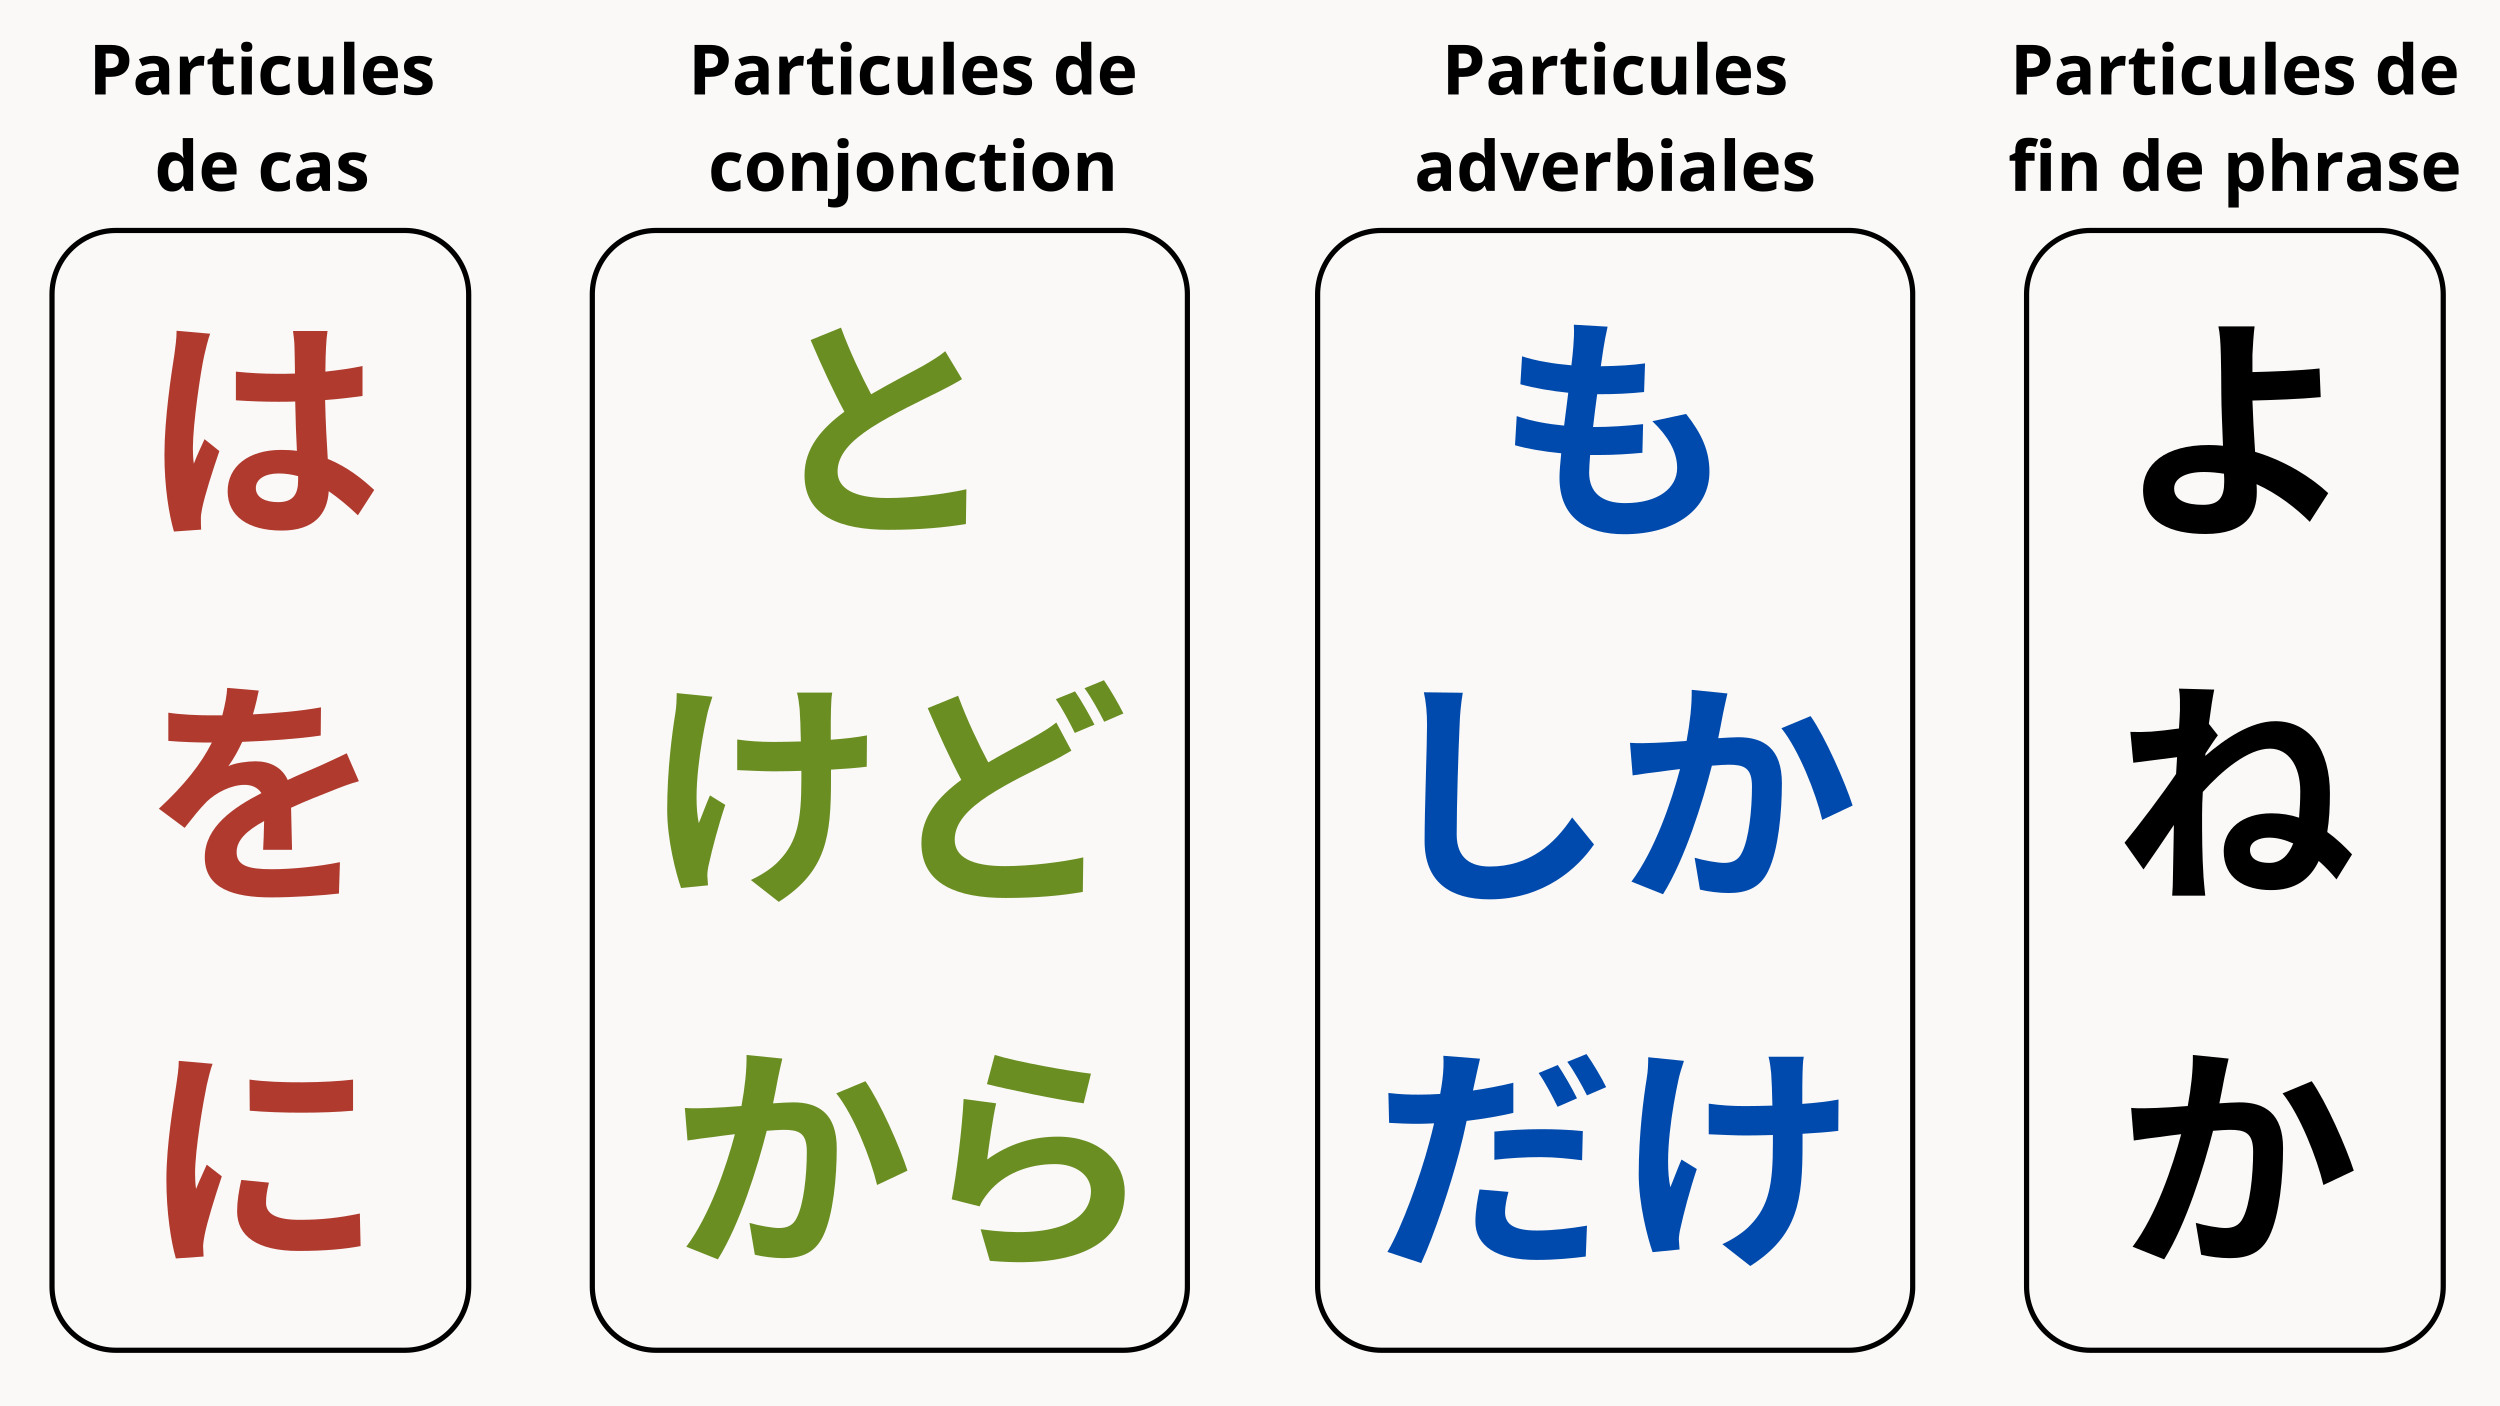 <svg xmlns="http://www.w3.org/2000/svg" xmlns:xlink="http://www.w3.org/1999/xlink" width="1920" zoomAndPan="magnify" viewBox="0 0 1440 810" height="1080" preserveAspectRatio="xMidYMid meet" version="1.0"><defs><g/><clipPath id="8a4bd383b7"><path d="M 339.672 131.25 L 685.422 131.25 L 685.422 779.25 L 339.672 779.25 Z M 339.672 131.25 " clip-rule="nonzero"/></clipPath><clipPath id="7071b8e830"><path d="M 377.922 131.25 L 647.195 131.25 C 657.34 131.25 667.07 135.281 674.242 142.453 C 681.418 149.629 685.445 159.355 685.445 169.5 L 685.445 741 C 685.445 751.145 681.418 760.871 674.242 768.047 C 667.07 775.219 657.34 779.25 647.195 779.25 L 377.922 779.25 C 367.777 779.25 358.051 775.219 350.875 768.047 C 343.703 760.871 339.672 751.145 339.672 741 L 339.672 169.5 C 339.672 159.355 343.703 149.629 350.875 142.453 C 358.051 135.281 367.777 131.25 377.922 131.25 Z M 377.922 131.25 " clip-rule="nonzero"/></clipPath><clipPath id="417fa4fd04"><path d="M 757.445 131.25 L 1103.195 131.25 L 1103.195 779.25 L 757.445 779.25 Z M 757.445 131.25 " clip-rule="nonzero"/></clipPath><clipPath id="5fb12226b5"><path d="M 795.695 131.25 L 1064.973 131.25 C 1075.113 131.25 1084.844 135.281 1092.016 142.453 C 1099.191 149.629 1103.219 159.355 1103.219 169.5 L 1103.219 741 C 1103.219 751.145 1099.191 760.871 1092.016 768.047 C 1084.844 775.219 1075.113 779.25 1064.973 779.25 L 795.695 779.25 C 785.551 779.25 775.824 775.219 768.648 768.047 C 761.477 760.871 757.445 751.145 757.445 741 L 757.445 169.5 C 757.445 159.355 761.477 149.629 768.648 142.453 C 775.824 135.281 785.551 131.25 795.695 131.25 Z M 795.695 131.25 " clip-rule="nonzero"/></clipPath><clipPath id="2b794d3f5b"><path d="M 1165.805 131.25 L 1408.805 131.25 L 1408.805 779.25 L 1165.805 779.25 Z M 1165.805 131.25 " clip-rule="nonzero"/></clipPath><clipPath id="5e0e307203"><path d="M 1204.055 131.25 L 1370.555 131.25 C 1380.699 131.25 1390.426 135.281 1397.602 142.453 C 1404.773 149.625 1408.805 159.355 1408.805 169.5 L 1408.805 741 C 1408.805 751.145 1404.773 760.875 1397.602 768.047 C 1390.426 775.219 1380.699 779.25 1370.555 779.25 L 1204.055 779.25 C 1193.906 779.25 1184.18 775.219 1177.008 768.047 C 1169.832 760.875 1165.805 751.145 1165.805 741 L 1165.805 169.5 C 1165.805 159.355 1169.832 149.625 1177.008 142.453 C 1184.18 135.281 1193.906 131.25 1204.055 131.25 Z M 1204.055 131.25 " clip-rule="nonzero"/></clipPath><clipPath id="ace6160f3a"><path d="M 28.461 131.25 L 271.461 131.25 L 271.461 779.25 L 28.461 779.25 Z M 28.461 131.25 " clip-rule="nonzero"/></clipPath><clipPath id="50525cf294"><path d="M 66.711 131.25 L 233.211 131.25 C 243.355 131.25 253.082 135.281 260.254 142.453 C 267.43 149.625 271.461 159.355 271.461 169.5 L 271.461 741 C 271.461 751.145 267.43 760.875 260.254 768.047 C 253.082 775.219 243.355 779.25 233.211 779.25 L 66.711 779.25 C 56.566 779.25 46.836 775.219 39.664 768.047 C 32.488 760.875 28.461 751.145 28.461 741 L 28.461 169.5 C 28.461 159.355 32.488 149.625 39.664 142.453 C 46.836 135.281 56.566 131.25 66.711 131.25 Z M 66.711 131.25 " clip-rule="nonzero"/></clipPath></defs><rect x="-144" width="1728" fill="#ffffff" y="-81" height="972" fill-opacity="1"/><rect x="-144" width="1728" fill="#faf9f7" y="-81" height="972" fill-opacity="1"/><g clip-path="url(#8a4bd383b7)"><g clip-path="url(#7071b8e830)"><path stroke-linecap="butt" transform="matrix(0.75, 0, 0, 0.75, 339.672, 131.251)" fill="none" stroke-linejoin="miter" d="M 50.999 -0.002 L 410.03 -0.002 C 423.556 -0.002 436.53 5.373 446.093 14.936 C 455.661 24.504 461.03 37.472 461.03 50.998 L 461.03 812.998 C 461.03 826.524 455.661 839.493 446.093 849.061 C 436.53 858.623 423.556 863.998 410.03 863.998 L 50.999 863.998 C 37.473 863.998 24.504 858.623 14.937 849.061 C 5.374 839.493 -0.001 826.524 -0.001 812.998 L -0.001 50.998 C -0.001 37.472 5.374 24.504 14.937 14.936 C 24.504 5.373 37.473 -0.002 50.999 -0.002 Z M 50.999 -0.002 " stroke="#000000" stroke-width="8" stroke-opacity="1" stroke-miterlimit="4"/></g></g><g clip-path="url(#417fa4fd04)"><g clip-path="url(#5fb12226b5)"><path stroke-linecap="butt" transform="matrix(0.75, 0, 0, 0.75, 757.447, 131.251)" fill="none" stroke-linejoin="miter" d="M 50.998 -0.002 L 410.034 -0.002 C 423.555 -0.002 436.529 5.373 446.091 14.936 C 455.659 24.504 461.029 37.472 461.029 50.998 L 461.029 812.998 C 461.029 826.524 455.659 839.493 446.091 849.061 C 436.529 858.623 423.555 863.998 410.034 863.998 L 50.998 863.998 C 37.471 863.998 24.503 858.623 14.935 849.061 C 5.373 839.493 -0.002 826.524 -0.002 812.998 L -0.002 50.998 C -0.002 37.472 5.373 24.504 14.935 14.936 C 24.503 5.373 37.471 -0.002 50.998 -0.002 Z M 50.998 -0.002 " stroke="#000000" stroke-width="8" stroke-opacity="1" stroke-miterlimit="4"/></g></g><g clip-path="url(#2b794d3f5b)"><g clip-path="url(#5e0e307203)"><path stroke-linecap="butt" transform="matrix(0.75, 0, 0, 0.75, 1165.803, 131.25)" fill="none" stroke-linejoin="miter" d="M 51.003 -0 L 273.003 -0 C 286.529 -0 299.497 5.375 309.06 14.937 C 318.628 24.5 324.003 37.474 324.003 51 L 324.003 813 C 324.003 826.526 318.628 839.5 309.06 849.063 C 299.497 858.625 286.529 864 273.003 864 L 51.003 864 C 37.477 864 24.503 858.625 14.94 849.063 C 5.372 839.5 0.003 826.526 0.003 813 L 0.003 51 C 0.003 37.474 5.372 24.5 14.94 14.937 C 24.503 5.375 37.477 -0 51.003 -0 Z M 51.003 -0 " stroke="#000000" stroke-width="8" stroke-opacity="1" stroke-miterlimit="4"/></g></g><g clip-path="url(#ace6160f3a)"><g clip-path="url(#50525cf294)"><path stroke-linecap="butt" transform="matrix(0.75, 0, 0, 0.75, 28.459, 131.25)" fill="none" stroke-linejoin="miter" d="M 51.003 -0 L 273.003 -0 C 286.529 -0 299.497 5.375 309.06 14.937 C 318.628 24.5 324.003 37.474 324.003 51 L 324.003 813 C 324.003 826.526 318.628 839.5 309.06 849.063 C 299.497 858.625 286.529 864 273.003 864 L 51.003 864 C 37.477 864 24.503 858.625 14.94 849.063 C 5.372 839.5 0.003 826.526 0.003 813 L 0.003 51 C 0.003 37.474 5.372 24.5 14.94 14.937 C 24.503 5.375 37.477 -0 51.003 -0 Z M 51.003 -0 " stroke="#000000" stroke-width="8" stroke-opacity="1" stroke-miterlimit="4"/></g></g><g fill="#6b8e23" fill-opacity="1"><g transform="translate(440.719, 299.875)"><g><path d="M 103.734 -97.578 C 100.234 -94.641 96.188 -92.266 91 -89.188 C 84.422 -85.547 72.375 -79.375 61.047 -72.797 C 55.438 -83.438 49 -96.734 43.688 -111.156 L 26.188 -104.016 C 32.484 -89.312 39.203 -74.625 45.641 -62.719 C 32.344 -52.922 22.688 -41.578 22.688 -26.188 C 22.688 -2.375 43.547 5.312 71.125 5.312 C 89.188 5.312 103.875 3.922 115.641 1.953 L 115.922 -18.062 C 103.594 -15.266 84.844 -13.016 70.562 -13.016 C 51.375 -13.016 41.719 -18.344 41.719 -28.281 C 41.719 -37.938 49.422 -45.922 61.047 -53.484 C 73.641 -61.594 91 -69.719 99.688 -74.062 C 104.719 -76.578 109.203 -78.953 113.406 -81.484 Z M 103.734 -97.578 "/></g></g></g><g fill="#000000" fill-opacity="1"><g transform="translate(1218.994, 299.875)"><g><path d="M 62.156 -22.266 C 62.156 -13.156 58.938 -9.094 49.984 -9.094 C 40.312 -9.094 33.312 -11.625 33.312 -18.484 C 33.312 -24.359 39.766 -28 50.547 -28 C 54.453 -28 58.375 -27.578 62.016 -27.016 C 62.156 -25.203 62.156 -23.516 62.156 -22.266 Z M 122.078 -15.812 C 112.562 -24.781 97.578 -34.297 79.938 -39.625 C 79.234 -49.844 78.688 -60.766 78.406 -69.156 C 89.594 -69.438 106.125 -70 117.734 -71.125 L 117.047 -87.641 C 105.562 -86.375 89.312 -85.812 78.406 -85.547 C 78.406 -89.047 78.406 -92.547 78.406 -95.625 C 78.688 -101.078 79.094 -107.797 79.656 -111.859 L 58.797 -111.859 C 59.641 -108.359 60.062 -102.484 60.203 -95.625 C 60.344 -89.734 60.484 -81.484 60.484 -73.078 C 60.484 -65.797 61.047 -53.906 61.453 -43.125 C 58.797 -43.406 56 -43.547 53.203 -43.547 C 27.719 -43.547 15.406 -32.062 15.406 -17.641 C 15.406 1.266 31.641 7.703 51.375 7.703 C 74.625 7.703 80.922 -4.062 80.922 -16.234 C 80.922 -17.641 80.922 -19.188 80.781 -21 C 93.094 -15.406 103.594 -7.141 111.438 0.703 Z M 122.078 -15.812 "/></g></g></g><g fill="#b03a2e" fill-opacity="1"><g transform="translate(81, 299.875)"><g><path d="M 20.719 -109.344 C 20.719 -105 20.016 -99.688 19.453 -95.766 C 17.781 -85.125 13.719 -58.938 13.719 -37.938 C 13.719 -19.188 16.375 -3.359 19.188 6.297 L 34.859 5.188 C 34.719 3.219 34.719 0.844 34.719 -0.562 C 34.578 -2.094 35 -5.047 35.422 -7 C 36.953 -14.562 41.438 -28.703 45.359 -40.047 L 36.812 -46.906 C 34.719 -42.281 32.484 -37.656 30.656 -32.766 C 30.234 -35.562 30.094 -38.922 30.094 -41.719 C 30.094 -55.578 34.578 -86.094 36.688 -95.344 C 37.234 -97.859 38.922 -104.859 40.047 -107.656 Z M 90.719 -23.234 C 90.719 -15.125 87.781 -10.641 79.234 -10.641 C 71.953 -10.641 66.359 -13.156 66.359 -18.766 C 66.359 -23.938 71.688 -27.156 79.516 -27.156 C 83.297 -27.156 87.078 -26.594 90.719 -25.625 Z M 134.547 -17.641 C 128.094 -23.656 119.422 -30.797 107.797 -35.562 C 107.234 -44.938 106.547 -56 106.266 -69.438 C 113.812 -70 121.094 -70.844 127.812 -71.812 L 127.812 -89.047 C 121.234 -87.641 113.953 -86.656 106.406 -85.812 C 106.406 -91.984 106.688 -97.156 106.812 -100.234 C 106.953 -103.188 107.234 -106.547 107.656 -109.203 L 87.781 -109.203 C 88.203 -106.406 88.625 -102.203 88.625 -100.094 C 88.766 -97.156 88.766 -91.562 88.906 -84.703 C 85.688 -84.562 82.312 -84.562 79.094 -84.562 C 70.844 -84.562 62.859 -84.984 54.875 -85.812 L 54.875 -69.297 C 63.141 -68.734 70.984 -68.453 79.094 -68.453 C 82.312 -68.453 85.688 -68.453 89.047 -68.594 C 89.188 -58.797 89.594 -48.719 90.016 -40.188 C 87.219 -40.594 84.141 -40.734 80.922 -40.734 C 62.016 -40.734 50.125 -31.078 50.125 -16.938 C 50.125 -2.375 62.156 5.734 81.203 5.734 C 99.953 5.734 107.516 -3.781 108.359 -16.938 C 113.812 -13.156 119.422 -8.547 125.156 -3.078 Z M 134.547 -17.641 "/></g></g></g><g fill="#b03a2e" fill-opacity="1"><g transform="translate(81, 509.625)"><g><path d="M 87.219 -20.156 C 87.078 -26.453 86.797 -36.688 86.656 -44.375 C 95.203 -48.297 103.047 -51.375 109.203 -53.766 C 113.953 -55.719 121.234 -58.516 125.719 -59.641 L 118.719 -75.734 C 113.688 -73.359 108.781 -70.984 103.453 -68.594 C 97.719 -66.078 91.844 -63.703 84.703 -60.344 C 81.625 -67.484 74.625 -71.125 66.219 -71.125 C 61.594 -71.125 54.188 -70.141 50.547 -68.312 C 53.484 -72.375 56.281 -77.422 58.516 -82.312 C 73.359 -82.875 90.438 -84 103.734 -85.953 L 103.875 -102.203 C 91.703 -99.953 77.703 -98.844 64.688 -98.141 C 66.359 -103.734 67.344 -108.5 68.047 -111.859 L 49.844 -113.406 C 49.703 -109.484 48.719 -103.875 47.047 -97.578 L 40.312 -97.578 C 33.312 -97.578 22.953 -98 15.953 -99.125 L 15.953 -82.875 C 23.516 -82.188 33.734 -81.906 39.344 -81.906 L 41.016 -81.906 C 34.859 -69.578 25.062 -57.266 10.5 -43.812 L 25.344 -32.766 C 30.094 -38.781 34.016 -43.812 38.219 -48.016 C 43.547 -53.062 52.078 -57.547 59.922 -57.547 C 63.703 -57.547 67.344 -56.281 69.578 -52.781 C 53.766 -44.656 36.953 -33.453 36.953 -15.812 C 36.953 2.094 53.344 7.281 75.047 7.281 C 88.062 7.281 105 6.156 114.234 5.047 L 114.797 -13.016 C 102.625 -10.5 87.219 -8.953 75.453 -8.953 C 61.875 -8.953 55.297 -11.062 55.297 -18.766 C 55.297 -25.625 60.906 -31.078 71.125 -36.688 C 70.984 -30.656 70.844 -24.219 70.562 -20.156 Z M 87.219 -20.156 "/></g></g></g><g fill="#b03a2e" fill-opacity="1"><g transform="translate(81, 719.562)"><g><path d="M 62.719 -97.719 L 62.859 -79.797 C 80.219 -78.266 105.281 -78.266 122.359 -79.797 L 122.359 -97.719 C 107.375 -95.906 79.797 -95.344 62.719 -97.719 Z M 57.953 -39.906 C 56.562 -33.453 55.578 -27.578 55.578 -21.844 C 55.578 -7.703 66.922 0.984 90.859 0.984 C 106.547 0.984 117.734 -0.141 126.703 -1.812 L 126.281 -20.578 C 114.234 -18.062 104.016 -16.938 91.562 -16.938 C 77.562 -16.938 72.234 -20.578 72.234 -26.734 C 72.234 -30.516 72.797 -33.875 73.922 -38.359 Z M 21.984 -108.5 C 21.984 -104.156 21.141 -98.844 20.578 -94.922 C 19.047 -84.281 14.844 -60.906 14.844 -40.047 C 14.844 -21.281 17.5 -4.344 20.297 5.312 L 36.266 4.203 C 36.125 2.234 36.125 0 35.984 -1.547 C 35.984 -2.938 36.406 -6.016 36.812 -7.984 C 38.219 -15.406 42.844 -30.375 46.766 -42 L 38.078 -48.719 C 36.125 -44.234 33.875 -39.625 31.922 -34.719 C 31.5 -37.656 31.359 -41.016 31.359 -43.688 C 31.359 -57.547 36.125 -85.266 38.078 -94.5 C 38.641 -97.016 40.312 -104.016 41.438 -106.812 Z M 21.984 -108.5 "/></g></g></g><g fill="#6b8e23" fill-opacity="1"><g transform="translate(370.721, 509.812)"><g><path d="M 19.047 -110.594 C 19.047 -107.094 18.906 -102.484 18.203 -98.562 C 16.375 -87.359 13.578 -65.938 13.578 -43.266 C 13.578 -26.047 18.625 -6.719 21.562 1.688 L 37.094 0.141 C 36.953 -1.812 36.812 -4.203 36.688 -5.594 C 36.688 -7.141 37.094 -10.219 37.656 -12.312 C 39.344 -20.156 42.984 -34.156 47.047 -46.203 L 38.219 -51.656 C 35.984 -46.625 33.594 -39.906 31.781 -35.703 C 28.141 -52.922 33.047 -81.906 36.406 -97.297 C 36.953 -100.234 38.5 -105.141 39.625 -108.5 Z M 128.656 -86.234 C 122.922 -85.125 115.641 -84.281 107.797 -83.719 C 107.797 -91.281 107.797 -98.422 107.938 -101.5 C 108.078 -104.578 108.078 -107.797 108.641 -110.875 L 88.344 -110.875 C 89.047 -108.5 89.594 -104.297 89.875 -101.359 C 90.156 -97.578 90.438 -90.438 90.578 -82.734 C 85.266 -82.594 79.938 -82.453 74.906 -82.453 C 67.484 -82.453 60.766 -82.875 53.906 -83.859 L 53.906 -66.219 C 60.766 -65.938 69.297 -65.516 75.312 -65.516 C 80.359 -65.516 85.688 -65.656 90.859 -65.797 L 90.859 -60.766 C 90.859 -37.375 88.625 -25.062 77.984 -14 C 74.062 -9.656 67.062 -5.312 61.734 -2.938 L 77.844 9.656 C 105.422 -7.984 107.938 -28 107.938 -60.766 L 107.938 -66.5 C 115.781 -66.922 122.922 -67.484 128.516 -68.188 Z M 128.656 -86.234 "/></g></g></g><g fill="#6b8e23" fill-opacity="1"><g transform="translate(510.713, 509.812)"><g><path d="M 97.719 -93.656 C 94.078 -90.719 90.156 -88.344 84.984 -85.406 C 78.547 -81.625 68.734 -76.719 58.516 -70.703 C 52.922 -81.344 46.484 -94.641 41.156 -109.062 L 23.656 -101.922 C 29.953 -87.219 36.688 -72.375 42.984 -60.625 C 29.688 -50.812 20.016 -39.484 20.016 -24.219 C 20.016 -0.281 40.875 7.422 68.453 7.422 C 86.516 7.422 101.219 6.016 112.984 3.922 L 113.266 -15.953 C 100.938 -13.156 82.188 -10.922 68.047 -10.922 C 48.719 -10.922 39.203 -16.234 39.203 -26.188 C 39.203 -35.844 46.906 -43.812 58.375 -51.375 C 71.125 -59.641 84.141 -65.516 92.688 -70 C 97.859 -72.516 102.203 -74.906 106.406 -77.422 Z M 97.438 -107.094 C 101.219 -101.641 105.562 -93.375 108.359 -87.641 L 119.703 -92.406 C 117.047 -97.578 112 -106.547 108.5 -111.578 Z M 113.953 -113.406 C 117.875 -108.078 122.359 -99.953 125.297 -94.078 L 136.359 -98.844 C 133.984 -103.734 128.797 -112.703 125.156 -118.016 Z M 113.953 -113.406 "/></g></g></g><g fill="#6b8e23" fill-opacity="1"><g transform="translate(385.919, 719.937)"><g><path d="M 44.094 -112.281 C 44.234 -103.594 43.125 -93.516 41.156 -82.875 C 34.156 -82.312 27.578 -81.906 23.234 -81.766 C 18.203 -81.625 13.578 -81.344 8.547 -81.766 L 10.078 -63 C 14.422 -63.703 21.562 -64.688 25.484 -65.094 C 28.141 -65.516 32.484 -66.078 37.375 -66.641 C 32.344 -47.734 22.953 -20.016 9.375 -1.812 L 27.578 5.453 C 40.312 -14.984 50.406 -47.594 55.719 -68.594 C 59.641 -68.875 63 -69.156 65.234 -69.156 C 74.062 -69.156 78.812 -67.625 78.812 -56.562 C 78.812 -42.844 77 -26.312 73.078 -18.625 C 70.984 -14 67.344 -12.594 62.719 -12.594 C 59.078 -12.594 51.094 -14 45.781 -15.547 L 48.859 2.797 C 53.484 3.922 60.062 4.766 65.375 4.766 C 75.875 4.766 83.578 1.688 88.203 -7.984 C 94.078 -20.016 96.047 -42.141 96.047 -58.516 C 96.047 -78.406 85.688 -84.984 70.984 -84.984 C 68.188 -84.984 63.984 -84.703 59.359 -84.422 C 60.344 -89.453 61.453 -94.5 62.156 -98.703 C 62.859 -102.203 63.844 -106.547 64.688 -110.188 Z M 95.766 -90.156 C 105.703 -77.844 115.641 -52.781 119.281 -37.375 L 136.781 -45.641 C 132.578 -58.797 120.953 -85.266 112.562 -97.156 Z M 95.766 -90.156 "/></g></g></g><g fill="#6b8e23" fill-opacity="1"><g transform="translate(525.912, 719.937)"><g><path d="M 42.562 -95.484 C 53.344 -92.688 84.281 -86.234 98.281 -84.422 L 102.484 -101.5 C 90.297 -102.906 60.203 -108.219 47.047 -112.281 Z M 47.875 -84.422 L 29.125 -86.938 C 28.281 -69.719 24.922 -42.703 22.266 -29.125 L 38.359 -25.062 C 39.484 -27.859 41.016 -30.094 43.547 -33.188 C 52.219 -43.688 66.078 -49.422 81.766 -49.422 C 93.938 -49.422 102.484 -42.844 102.484 -33.875 C 102.484 -16.234 80.5 -6.016 38.922 -11.906 L 44.234 6.297 C 101.922 11.344 121.938 -8.125 121.938 -33.453 C 121.938 -50.266 107.797 -65.234 83.438 -65.234 C 69.016 -65.234 55.297 -61.188 42.703 -52.078 C 43.688 -60.062 46.062 -76.719 47.875 -84.422 Z M 47.875 -84.422 "/></g></g></g><g fill="#000000" fill-opacity="1"><g transform="translate(1217.3, 509.625)"><g><path d="M 89.875 -12.594 C 83.719 -12.594 78.688 -14.562 78.688 -20.156 C 78.688 -24.641 83.719 -27.156 89.594 -27.156 C 94.219 -27.156 98.984 -25.906 103.594 -23.797 C 100.797 -16.797 96.453 -12.594 89.875 -12.594 Z M 53.062 -75.594 C 55.438 -79.234 58.375 -83.719 60.203 -86.094 L 55.016 -92.688 C 56.141 -101.359 57.266 -108.5 58.094 -112.422 L 37.797 -112.984 C 38.5 -108.781 38.359 -104.578 38.359 -100.656 C 38.359 -99.125 38.078 -95.203 37.797 -90.016 C 31.922 -89.188 25.906 -88.484 21.844 -88.203 C 16.938 -87.922 13.719 -87.922 9.797 -88.062 L 11.484 -70.281 C 19.312 -71.266 29.953 -72.656 36.688 -73.5 L 36.125 -63.844 C 28.281 -52.219 14.281 -33.734 6.438 -24.219 L 17.359 -8.812 C 22.125 -15.547 28.984 -25.625 34.859 -34.438 C 34.578 -22.688 34.578 -14.703 34.297 -3.922 C 34.297 -1.688 34.156 3.359 33.875 6.297 L 52.922 6.297 C 52.641 3.219 52.078 -1.812 51.938 -4.344 C 51.094 -17.359 51.094 -28.984 51.094 -40.312 C 51.094 -44.375 51.234 -48.859 51.516 -53.484 C 62.719 -65.938 77.703 -78.406 90.156 -78.406 C 100.797 -78.406 107.656 -68.594 107.656 -53.766 C 107.656 -48.438 107.375 -43.266 106.953 -38.641 C 102.062 -40.312 96.734 -41.156 91 -41.156 C 74.203 -41.156 63.562 -31.922 63.562 -19.453 C 63.562 -3.781 75.453 3.078 90.859 3.078 C 104.719 3.078 113.266 -3.078 118.297 -13.719 C 121.938 -10.5 125.297 -7 128.516 -3.078 L 137.484 -17.5 C 133.281 -21.984 128.656 -26.453 123.203 -30.375 C 124.312 -36.953 124.734 -44.516 124.734 -52.5 C 124.734 -77.703 113.125 -94.219 93.234 -94.219 C 79.234 -94.219 64.125 -84 52.922 -74.203 Z M 53.062 -75.594 "/></g></g></g><g fill="#000000" fill-opacity="1"><g transform="translate(1218.994, 719.937)"><g><path d="M 44.094 -112.281 C 44.234 -103.594 43.125 -93.516 41.156 -82.875 C 34.156 -82.312 27.578 -81.906 23.234 -81.766 C 18.203 -81.625 13.578 -81.344 8.547 -81.766 L 10.078 -63 C 14.422 -63.703 21.562 -64.688 25.484 -65.094 C 28.141 -65.516 32.484 -66.078 37.375 -66.641 C 32.344 -47.734 22.953 -20.016 9.375 -1.812 L 27.578 5.453 C 40.312 -14.984 50.406 -47.594 55.719 -68.594 C 59.641 -68.875 63 -69.156 65.234 -69.156 C 74.062 -69.156 78.812 -67.625 78.812 -56.562 C 78.812 -42.844 77 -26.312 73.078 -18.625 C 70.984 -14 67.344 -12.594 62.719 -12.594 C 59.078 -12.594 51.094 -14 45.781 -15.547 L 48.859 2.797 C 53.484 3.922 60.062 4.766 65.375 4.766 C 75.875 4.766 83.578 1.688 88.203 -7.984 C 94.078 -20.016 96.047 -42.141 96.047 -58.516 C 96.047 -78.406 85.688 -84.984 70.984 -84.984 C 68.188 -84.984 63.984 -84.703 59.359 -84.422 C 60.344 -89.453 61.453 -94.5 62.156 -98.703 C 62.859 -102.203 63.844 -106.547 64.688 -110.188 Z M 95.766 -90.156 C 105.703 -77.844 115.641 -52.781 119.281 -37.375 L 136.781 -45.641 C 132.578 -58.797 120.953 -85.266 112.562 -97.156 Z M 95.766 -90.156 "/></g></g></g><g fill="#004aad" fill-opacity="1"><g transform="translate(860.331, 299.875)"><g><path d="M 91.422 -57.266 C 100.375 -48.719 105.703 -39.766 105.703 -30.375 C 105.703 -18.906 95.062 -10.078 75.734 -10.078 C 62.016 -10.078 55.016 -16.375 55.016 -27.719 C 55.016 -30.234 55.297 -33.734 55.578 -37.797 C 57.406 -37.797 59.359 -37.797 61.188 -37.797 C 69.719 -37.797 77.844 -38.359 85.688 -39.062 L 86.094 -55.578 C 77 -54.594 66.781 -53.906 58.234 -53.906 L 57.266 -53.906 C 57.953 -60.062 58.797 -66.641 59.641 -72.797 C 70.844 -72.797 78.406 -73.219 86.656 -74.062 L 87.219 -90.578 C 80.641 -89.594 71.688 -89.047 61.734 -88.906 C 62.438 -93.375 62.859 -97.016 63.281 -99.406 C 63.844 -103.047 64.547 -106.688 65.656 -111.719 L 46.203 -112.844 C 46.484 -108.219 46.203 -104.297 45.922 -100.516 C 45.641 -97.438 45.359 -93.656 44.797 -89.453 C 34.719 -90.297 24.359 -91.984 16.375 -94.641 L 15.406 -78.547 C 23.516 -76.297 33.312 -74.625 42.984 -73.641 C 42.141 -67.344 41.438 -60.906 40.594 -54.734 C 31.641 -55.578 22.266 -57.125 13.297 -60.203 L 12.312 -43.406 C 19.734 -41.297 28.844 -39.766 38.922 -38.781 C 38.359 -33.047 37.938 -28.141 37.938 -24.781 C 37.938 -1.688 53.344 7.844 75.188 7.844 C 105.562 7.844 124.312 -7.281 124.312 -28.141 C 124.312 -39.906 120.125 -49.703 110.875 -61.453 Z M 91.422 -57.266 "/></g></g></g><g fill="#004aad" fill-opacity="1"><g transform="translate(790.333, 509.625)"><g><path d="M 29.812 -110.875 C 31.078 -105.422 31.641 -98.703 31.641 -92.125 C 31.641 -80.219 30.234 -43.812 30.234 -25.203 C 30.234 -1.547 44.938 8.406 67.625 8.406 C 99.266 8.406 118.859 -10.078 127.812 -23.234 L 115.219 -38.781 C 105.281 -23.656 90.719 -10.5 67.766 -10.5 C 57.125 -10.5 48.719 -14.984 48.719 -28.984 C 48.719 -46.203 49.703 -77.281 50.406 -92.125 C 50.547 -97.719 51.234 -104.719 52.219 -110.594 Z M 29.812 -110.875 "/></g></g></g><g fill="#004aad" fill-opacity="1"><g transform="translate(930.325, 509.625)"><g><path d="M 44.094 -112.281 C 44.234 -103.594 43.125 -93.516 41.156 -82.875 C 34.156 -82.312 27.578 -81.906 23.234 -81.766 C 18.203 -81.625 13.578 -81.344 8.547 -81.766 L 10.078 -63 C 14.422 -63.703 21.562 -64.688 25.484 -65.094 C 28.141 -65.516 32.484 -66.078 37.375 -66.641 C 32.344 -47.734 22.953 -20.016 9.375 -1.812 L 27.578 5.453 C 40.312 -14.984 50.406 -47.594 55.719 -68.594 C 59.641 -68.875 63 -69.156 65.234 -69.156 C 74.062 -69.156 78.812 -67.625 78.812 -56.562 C 78.812 -42.844 77 -26.312 73.078 -18.625 C 70.984 -14 67.344 -12.594 62.719 -12.594 C 59.078 -12.594 51.094 -14 45.781 -15.547 L 48.859 2.797 C 53.484 3.922 60.062 4.766 65.375 4.766 C 75.875 4.766 83.578 1.688 88.203 -7.984 C 94.078 -20.016 96.047 -42.141 96.047 -58.516 C 96.047 -78.406 85.688 -84.984 70.984 -84.984 C 68.188 -84.984 63.984 -84.703 59.359 -84.422 C 60.344 -89.453 61.453 -94.5 62.156 -98.703 C 62.859 -102.203 63.844 -106.547 64.688 -110.188 Z M 95.766 -90.156 C 105.703 -77.844 115.641 -52.781 119.281 -37.375 L 136.781 -45.641 C 132.578 -58.797 120.953 -85.266 112.562 -97.156 Z M 95.766 -90.156 "/></g></g></g><g fill="#004aad" fill-opacity="1"><g transform="translate(790.333, 719.562)"><g><path d="M 118.016 -86.938 C 115.5 -92.125 110.453 -100.938 106.953 -106.125 L 95.906 -101.5 C 99.688 -96.188 104.016 -87.781 106.812 -82.047 Z M 70.422 -51.516 C 79.094 -52.5 87.5 -53.062 97.156 -53.062 C 105.562 -53.062 114.094 -52.078 120.953 -51.234 L 121.375 -68.047 C 113.266 -68.875 104.859 -69.156 97.016 -69.156 C 88.062 -69.156 78.125 -68.594 70.422 -67.766 Z M 81.344 -95.906 C 73.781 -94.078 65.938 -92.547 58.094 -91.422 L 59.219 -96.594 C 59.922 -99.688 61.188 -105.844 62.156 -109.766 L 41.016 -111.438 C 41.297 -108.078 41.156 -102.484 40.453 -97.297 C 40.188 -95.203 39.766 -92.406 39.203 -89.453 C 35 -89.188 30.938 -89.047 26.875 -89.047 C 21.141 -89.047 16.516 -89.188 9.375 -90.016 L 9.797 -72.797 C 14.703 -72.516 19.875 -72.234 26.594 -72.234 C 29.406 -72.234 32.484 -72.375 35.703 -72.516 C 34.859 -68.594 33.734 -64.688 32.766 -60.906 C 27.578 -41.438 17.078 -12.453 8.812 1.547 L 28.281 7.984 C 35.844 -8.406 45.219 -36.688 50.266 -56.141 C 51.797 -61.875 53.203 -68.047 54.453 -73.922 C 63.703 -75.047 73.078 -76.578 81.344 -78.547 Z M 61.875 -34.438 C 60.766 -29.125 59.5 -22.406 59.5 -15.953 C 59.5 -1.953 71.406 6.156 94.781 6.156 C 105.844 6.156 115.219 5.188 123.062 4.203 L 123.766 -13.578 C 113.812 -11.906 104.156 -10.781 94.922 -10.781 C 80.078 -10.781 76.578 -15.406 76.578 -21.422 C 76.578 -24.5 77.422 -28.984 78.547 -33.047 Z M 112.422 -107.938 C 116.344 -102.625 120.812 -94.5 123.766 -88.625 L 134.812 -93.375 C 132.438 -98.281 127.266 -107.094 123.484 -112.422 Z M 112.422 -107.938 "/></g></g></g><g fill="#004aad" fill-opacity="1"><g transform="translate(930.325, 719.562)"><g><path d="M 19.047 -110.594 C 19.047 -107.094 18.906 -102.484 18.203 -98.562 C 16.375 -87.359 13.578 -65.938 13.578 -43.266 C 13.578 -26.047 18.625 -6.719 21.562 1.688 L 37.094 0.141 C 36.953 -1.812 36.812 -4.203 36.688 -5.594 C 36.688 -7.141 37.094 -10.219 37.656 -12.312 C 39.344 -20.156 42.984 -34.156 47.047 -46.203 L 38.219 -51.656 C 35.984 -46.625 33.594 -39.906 31.781 -35.703 C 28.141 -52.922 33.047 -81.906 36.406 -97.297 C 36.953 -100.234 38.5 -105.141 39.625 -108.5 Z M 128.656 -86.234 C 122.922 -85.125 115.641 -84.281 107.797 -83.719 C 107.797 -91.281 107.797 -98.422 107.938 -101.5 C 108.078 -104.578 108.078 -107.797 108.641 -110.875 L 88.344 -110.875 C 89.047 -108.5 89.594 -104.297 89.875 -101.359 C 90.156 -97.578 90.438 -90.438 90.578 -82.734 C 85.266 -82.594 79.938 -82.453 74.906 -82.453 C 67.484 -82.453 60.766 -82.875 53.906 -83.859 L 53.906 -66.219 C 60.766 -65.938 69.297 -65.516 75.312 -65.516 C 80.359 -65.516 85.688 -65.656 90.859 -65.797 L 90.859 -60.766 C 90.859 -37.375 88.625 -25.062 77.984 -14 C 74.062 -9.656 67.062 -5.312 61.734 -2.938 L 77.844 9.656 C 105.422 -7.984 107.938 -28 107.938 -60.766 L 107.938 -66.5 C 115.781 -66.922 122.922 -67.484 128.516 -68.188 Z M 128.656 -86.234 "/></g></g></g><g fill="#000000" fill-opacity="1"><g transform="translate(51.203, 54.428)"><g><path d="M 9.656 -15.125 L 11.641 -15.125 C 13.504 -15.125 14.895 -15.488 15.812 -16.219 C 16.738 -16.957 17.203 -18.031 17.203 -19.438 C 17.203 -20.852 16.816 -21.898 16.047 -22.578 C 15.273 -23.254 14.062 -23.594 12.406 -23.594 L 9.656 -23.594 Z M 23.328 -19.656 C 23.328 -16.582 22.363 -14.227 20.438 -12.594 C 18.52 -10.969 15.789 -10.156 12.25 -10.156 L 9.656 -10.156 L 9.656 0 L 3.594 0 L 3.594 -28.562 L 12.719 -28.562 C 16.176 -28.562 18.805 -27.812 20.609 -26.312 C 22.422 -24.82 23.328 -22.602 23.328 -19.656 Z M 23.328 -19.656 "/></g></g></g><g fill="#000000" fill-opacity="1"><g transform="translate(76.318, 54.428)"><g><path d="M 17 0 L 15.844 -2.969 L 15.688 -2.969 C 14.688 -1.707 13.656 -0.832 12.594 -0.344 C 11.531 0.145 10.145 0.391 8.438 0.391 C 6.344 0.391 4.691 -0.207 3.484 -1.406 C 2.285 -2.602 1.688 -4.312 1.688 -6.531 C 1.688 -8.844 2.492 -10.547 4.109 -11.641 C 5.734 -12.742 8.18 -13.359 11.453 -13.484 L 15.234 -13.594 L 15.234 -14.547 C 15.234 -16.766 14.102 -17.875 11.844 -17.875 C 10.094 -17.875 8.039 -17.348 5.688 -16.297 L 3.719 -20.312 C 6.227 -21.625 9.016 -22.281 12.078 -22.281 C 15.004 -22.281 17.25 -21.641 18.812 -20.359 C 20.375 -19.086 21.156 -17.148 21.156 -14.547 L 21.156 0 Z M 15.234 -10.125 L 12.938 -10.047 C 11.195 -9.992 9.906 -9.68 9.062 -9.109 C 8.219 -8.535 7.797 -7.66 7.797 -6.484 C 7.797 -4.805 8.758 -3.969 10.688 -3.969 C 12.062 -3.969 13.16 -4.363 13.984 -5.156 C 14.816 -5.945 15.234 -7.004 15.234 -8.328 Z M 15.234 -10.125 "/></g></g></g><g fill="#000000" fill-opacity="1"><g transform="translate(100.476, 54.428)"><g><path d="M 15.312 -22.25 C 16.125 -22.25 16.797 -22.191 17.328 -22.078 L 16.875 -16.484 C 16.395 -16.617 15.812 -16.688 15.125 -16.688 C 13.219 -16.688 11.734 -16.195 10.672 -15.219 C 9.609 -14.238 9.078 -12.867 9.078 -11.109 L 9.078 0 L 3.125 0 L 3.125 -21.844 L 7.641 -21.844 L 8.516 -18.172 L 8.812 -18.172 C 9.488 -19.391 10.398 -20.375 11.547 -21.125 C 12.703 -21.875 13.957 -22.25 15.312 -22.25 Z M 15.312 -22.25 "/></g></g></g><g fill="#000000" fill-opacity="1"><g transform="translate(118.638, 54.428)"><g><path d="M 12.328 -4.359 C 13.367 -4.359 14.617 -4.586 16.078 -5.047 L 16.078 -0.609 C 14.586 0.055 12.766 0.391 10.609 0.391 C 8.223 0.391 6.484 -0.207 5.391 -1.406 C 4.305 -2.613 3.766 -4.426 3.766 -6.844 L 3.766 -17.359 L 0.922 -17.359 L 0.922 -19.891 L 4.203 -21.875 L 5.922 -26.484 L 9.734 -26.484 L 9.734 -21.844 L 15.844 -21.844 L 15.844 -17.359 L 9.734 -17.359 L 9.734 -6.844 C 9.734 -5.988 9.969 -5.359 10.438 -4.953 C 10.914 -4.555 11.547 -4.359 12.328 -4.359 Z M 12.328 -4.359 "/></g></g></g><g fill="#000000" fill-opacity="1"><g transform="translate(136, 54.428)"><g><path d="M 2.875 -27.484 C 2.875 -29.422 3.953 -30.391 6.109 -30.391 C 8.273 -30.391 9.359 -29.422 9.359 -27.484 C 9.359 -26.555 9.086 -25.832 8.547 -25.312 C 8.004 -24.801 7.191 -24.547 6.109 -24.547 C 3.953 -24.547 2.875 -25.523 2.875 -27.484 Z M 9.078 0 L 3.125 0 L 3.125 -21.844 L 9.078 -21.844 Z M 9.078 0 "/></g></g></g><g fill="#000000" fill-opacity="1"><g transform="translate(148.205, 54.428)"><g><path d="M 12 0.391 C 5.195 0.391 1.797 -3.336 1.797 -10.797 C 1.797 -14.516 2.719 -17.352 4.562 -19.312 C 6.414 -21.27 9.066 -22.25 12.516 -22.25 C 15.047 -22.25 17.312 -21.754 19.312 -20.766 L 17.562 -16.156 C 16.625 -16.531 15.75 -16.836 14.938 -17.078 C 14.133 -17.316 13.328 -17.438 12.516 -17.438 C 9.422 -17.438 7.875 -15.238 7.875 -10.844 C 7.875 -6.57 9.422 -4.438 12.516 -4.438 C 13.66 -4.438 14.723 -4.586 15.703 -4.891 C 16.68 -5.203 17.66 -5.68 18.641 -6.328 L 18.641 -1.234 C 17.672 -0.617 16.691 -0.195 15.703 0.031 C 14.723 0.27 13.488 0.391 12 0.391 Z M 12 0.391 "/></g></g></g><g fill="#000000" fill-opacity="1"><g transform="translate(168.77, 54.428)"><g><path d="M 18.594 0 L 17.797 -2.797 L 17.484 -2.797 C 16.848 -1.773 15.941 -0.988 14.766 -0.438 C 13.598 0.113 12.266 0.391 10.766 0.391 C 8.203 0.391 6.27 -0.297 4.969 -1.672 C 3.664 -3.047 3.016 -5.02 3.016 -7.594 L 3.016 -21.844 L 8.969 -21.844 L 8.969 -9.078 C 8.969 -7.504 9.242 -6.32 9.797 -5.531 C 10.359 -4.75 11.254 -4.359 12.484 -4.359 C 14.148 -4.359 15.352 -4.914 16.094 -6.031 C 16.832 -7.145 17.203 -8.988 17.203 -11.562 L 17.203 -21.844 L 23.172 -21.844 L 23.172 0 Z M 18.594 0 "/></g></g></g><g fill="#000000" fill-opacity="1"><g transform="translate(195.056, 54.428)"><g><path d="M 9.078 0 L 3.125 0 L 3.125 -30.391 L 9.078 -30.391 Z M 9.078 0 "/></g></g></g><g fill="#000000" fill-opacity="1"><g transform="translate(207.262, 54.428)"><g><path d="M 12.172 -18.016 C 10.91 -18.016 9.922 -17.613 9.203 -16.812 C 8.484 -16.008 8.07 -14.875 7.969 -13.406 L 16.328 -13.406 C 16.305 -14.875 15.922 -16.008 15.172 -16.812 C 14.43 -17.613 13.43 -18.016 12.172 -18.016 Z M 13.016 0.391 C 9.492 0.391 6.742 -0.578 4.766 -2.516 C 2.785 -4.461 1.797 -7.211 1.797 -10.766 C 1.797 -14.422 2.707 -17.25 4.531 -19.25 C 6.363 -21.25 8.895 -22.25 12.125 -22.25 C 15.219 -22.25 17.625 -21.367 19.344 -19.609 C 21.062 -17.848 21.922 -15.422 21.922 -12.328 L 21.922 -9.438 L 7.828 -9.438 C 7.898 -7.738 8.406 -6.414 9.344 -5.469 C 10.281 -4.52 11.594 -4.047 13.281 -4.047 C 14.594 -4.047 15.832 -4.18 17 -4.453 C 18.176 -4.723 19.406 -5.16 20.688 -5.766 L 20.688 -1.156 C 19.645 -0.633 18.531 -0.25 17.344 0 C 16.156 0.258 14.711 0.391 13.016 0.391 Z M 13.016 0.391 "/></g></g></g><g fill="#000000" fill-opacity="1"><g transform="translate(230.893, 54.428)"><g><path d="M 18.359 -6.484 C 18.359 -4.242 17.578 -2.535 16.016 -1.359 C 14.461 -0.191 12.141 0.391 9.047 0.391 C 7.453 0.391 6.094 0.281 4.969 0.062 C 3.852 -0.145 2.812 -0.457 1.844 -0.875 L 1.844 -5.797 C 2.945 -5.273 4.191 -4.836 5.578 -4.484 C 6.961 -4.141 8.18 -3.969 9.234 -3.969 C 11.398 -3.969 12.484 -4.594 12.484 -5.844 C 12.484 -6.312 12.336 -6.691 12.047 -6.984 C 11.766 -7.273 11.27 -7.602 10.562 -7.969 C 9.863 -8.344 8.926 -8.781 7.75 -9.281 C 6.07 -9.977 4.836 -10.625 4.047 -11.219 C 3.266 -11.82 2.691 -12.508 2.328 -13.281 C 1.973 -14.062 1.797 -15.02 1.797 -16.156 C 1.797 -18.094 2.547 -19.594 4.047 -20.656 C 5.555 -21.719 7.691 -22.25 10.453 -22.25 C 13.078 -22.25 15.633 -21.676 18.125 -20.531 L 16.328 -16.234 C 15.234 -16.703 14.211 -17.082 13.266 -17.375 C 12.316 -17.676 11.348 -17.828 10.359 -17.828 C 8.598 -17.828 7.719 -17.352 7.719 -16.406 C 7.719 -15.875 8 -15.41 8.562 -15.016 C 9.133 -14.629 10.375 -14.051 12.281 -13.281 C 13.988 -12.594 15.238 -11.945 16.031 -11.344 C 16.832 -10.75 17.422 -10.062 17.797 -9.281 C 18.172 -8.5 18.359 -7.566 18.359 -6.484 Z M 18.359 -6.484 "/></g></g></g><g fill="#000000" fill-opacity="1"><g transform="translate(89.031, 109.928)"><g><path d="M 10.047 0.391 C 7.473 0.391 5.453 -0.602 3.984 -2.594 C 2.523 -4.594 1.797 -7.352 1.797 -10.875 C 1.797 -14.457 2.539 -17.25 4.031 -19.25 C 5.52 -21.25 7.578 -22.25 10.203 -22.25 C 12.941 -22.25 15.035 -21.18 16.484 -19.047 L 16.688 -19.047 C 16.383 -20.672 16.234 -22.125 16.234 -23.406 L 16.234 -30.391 L 22.203 -30.391 L 22.203 0 L 17.641 0 L 16.484 -2.828 L 16.234 -2.828 C 14.879 -0.68 12.816 0.391 10.047 0.391 Z M 12.125 -4.359 C 13.656 -4.359 14.773 -4.801 15.484 -5.688 C 16.191 -6.57 16.578 -8.078 16.641 -10.203 L 16.641 -10.844 C 16.641 -13.188 16.273 -14.863 15.547 -15.875 C 14.828 -16.895 13.656 -17.406 12.031 -17.406 C 10.707 -17.406 9.676 -16.844 8.938 -15.719 C 8.195 -14.594 7.828 -12.953 7.828 -10.797 C 7.828 -8.648 8.195 -7.039 8.938 -5.969 C 9.688 -4.895 10.75 -4.359 12.125 -4.359 Z M 12.125 -4.359 "/></g></g></g><g fill="#000000" fill-opacity="1"><g transform="translate(114.341, 109.928)"><g><path d="M 12.172 -18.016 C 10.91 -18.016 9.922 -17.613 9.203 -16.812 C 8.484 -16.008 8.07 -14.875 7.969 -13.406 L 16.328 -13.406 C 16.305 -14.875 15.922 -16.008 15.172 -16.812 C 14.43 -17.613 13.43 -18.016 12.172 -18.016 Z M 13.016 0.391 C 9.492 0.391 6.742 -0.578 4.766 -2.516 C 2.785 -4.461 1.797 -7.211 1.797 -10.766 C 1.797 -14.422 2.707 -17.25 4.531 -19.25 C 6.363 -21.25 8.895 -22.25 12.125 -22.25 C 15.219 -22.25 17.625 -21.367 19.344 -19.609 C 21.062 -17.848 21.922 -15.422 21.922 -12.328 L 21.922 -9.438 L 7.828 -9.438 C 7.898 -7.738 8.406 -6.414 9.344 -5.469 C 10.281 -4.52 11.594 -4.047 13.281 -4.047 C 14.594 -4.047 15.832 -4.18 17 -4.453 C 18.176 -4.723 19.406 -5.16 20.688 -5.766 L 20.688 -1.156 C 19.645 -0.633 18.531 -0.25 17.344 0 C 16.156 0.258 14.711 0.391 13.016 0.391 Z M 13.016 0.391 "/></g></g></g><g fill="#000000" fill-opacity="1"><g transform="translate(137.972, 109.928)"><g/></g></g><g fill="#000000" fill-opacity="1"><g transform="translate(148.361, 109.928)"><g><path d="M 12 0.391 C 5.195 0.391 1.797 -3.336 1.797 -10.797 C 1.797 -14.516 2.719 -17.352 4.562 -19.312 C 6.414 -21.27 9.066 -22.25 12.516 -22.25 C 15.047 -22.25 17.312 -21.754 19.312 -20.766 L 17.562 -16.156 C 16.625 -16.531 15.75 -16.836 14.938 -17.078 C 14.133 -17.316 13.328 -17.438 12.516 -17.438 C 9.422 -17.438 7.875 -15.238 7.875 -10.844 C 7.875 -6.57 9.422 -4.438 12.516 -4.438 C 13.66 -4.438 14.723 -4.586 15.703 -4.891 C 16.68 -5.203 17.66 -5.68 18.641 -6.328 L 18.641 -1.234 C 17.672 -0.617 16.691 -0.195 15.703 0.031 C 14.723 0.27 13.488 0.391 12 0.391 Z M 12 0.391 "/></g></g></g><g fill="#000000" fill-opacity="1"><g transform="translate(168.926, 109.928)"><g><path d="M 17 0 L 15.844 -2.969 L 15.688 -2.969 C 14.688 -1.707 13.656 -0.832 12.594 -0.344 C 11.531 0.145 10.145 0.391 8.438 0.391 C 6.344 0.391 4.691 -0.207 3.484 -1.406 C 2.285 -2.602 1.688 -4.312 1.688 -6.531 C 1.688 -8.844 2.492 -10.547 4.109 -11.641 C 5.734 -12.742 8.18 -13.359 11.453 -13.484 L 15.234 -13.594 L 15.234 -14.547 C 15.234 -16.766 14.102 -17.875 11.844 -17.875 C 10.094 -17.875 8.039 -17.348 5.688 -16.297 L 3.719 -20.312 C 6.227 -21.625 9.016 -22.281 12.078 -22.281 C 15.004 -22.281 17.25 -21.641 18.812 -20.359 C 20.375 -19.086 21.156 -17.148 21.156 -14.547 L 21.156 0 Z M 15.234 -10.125 L 12.938 -10.047 C 11.195 -9.992 9.906 -9.68 9.062 -9.109 C 8.219 -8.535 7.797 -7.66 7.797 -6.484 C 7.797 -4.805 8.758 -3.969 10.688 -3.969 C 12.062 -3.969 13.16 -4.363 13.984 -5.156 C 14.816 -5.945 15.234 -7.004 15.234 -8.328 Z M 15.234 -10.125 "/></g></g></g><g fill="#000000" fill-opacity="1"><g transform="translate(193.084, 109.928)"><g><path d="M 18.359 -6.484 C 18.359 -4.242 17.578 -2.535 16.016 -1.359 C 14.461 -0.191 12.141 0.391 9.047 0.391 C 7.453 0.391 6.094 0.281 4.969 0.062 C 3.852 -0.145 2.812 -0.457 1.844 -0.875 L 1.844 -5.797 C 2.945 -5.273 4.191 -4.836 5.578 -4.484 C 6.961 -4.141 8.18 -3.969 9.234 -3.969 C 11.398 -3.969 12.484 -4.594 12.484 -5.844 C 12.484 -6.312 12.336 -6.691 12.047 -6.984 C 11.766 -7.273 11.27 -7.602 10.562 -7.969 C 9.863 -8.344 8.926 -8.781 7.75 -9.281 C 6.07 -9.977 4.836 -10.625 4.047 -11.219 C 3.266 -11.82 2.691 -12.508 2.328 -13.281 C 1.973 -14.062 1.797 -15.02 1.797 -16.156 C 1.797 -18.094 2.547 -19.594 4.047 -20.656 C 5.555 -21.719 7.691 -22.25 10.453 -22.25 C 13.078 -22.25 15.633 -21.676 18.125 -20.531 L 16.328 -16.234 C 15.234 -16.703 14.211 -17.082 13.266 -17.375 C 12.316 -17.676 11.348 -17.828 10.359 -17.828 C 8.598 -17.828 7.719 -17.352 7.719 -16.406 C 7.719 -15.875 8 -15.41 8.562 -15.016 C 9.133 -14.629 10.375 -14.051 12.281 -13.281 C 13.988 -12.594 15.238 -11.945 16.031 -11.344 C 16.832 -10.75 17.422 -10.062 17.797 -9.281 C 18.172 -8.5 18.359 -7.566 18.359 -6.484 Z M 18.359 -6.484 "/></g></g></g><g fill="#000000" fill-opacity="1"><g transform="translate(396.46, 54.428)"><g><path d="M 9.656 -15.125 L 11.641 -15.125 C 13.504 -15.125 14.895 -15.488 15.812 -16.219 C 16.738 -16.957 17.203 -18.031 17.203 -19.438 C 17.203 -20.852 16.816 -21.898 16.047 -22.578 C 15.273 -23.254 14.062 -23.594 12.406 -23.594 L 9.656 -23.594 Z M 23.328 -19.656 C 23.328 -16.582 22.363 -14.227 20.438 -12.594 C 18.52 -10.969 15.789 -10.156 12.25 -10.156 L 9.656 -10.156 L 9.656 0 L 3.594 0 L 3.594 -28.562 L 12.719 -28.562 C 16.176 -28.562 18.805 -27.812 20.609 -26.312 C 22.422 -24.82 23.328 -22.602 23.328 -19.656 Z M 23.328 -19.656 "/></g></g></g><g fill="#000000" fill-opacity="1"><g transform="translate(421.575, 54.428)"><g><path d="M 17 0 L 15.844 -2.969 L 15.688 -2.969 C 14.688 -1.707 13.656 -0.832 12.594 -0.344 C 11.531 0.145 10.145 0.391 8.438 0.391 C 6.344 0.391 4.691 -0.207 3.484 -1.406 C 2.285 -2.602 1.688 -4.312 1.688 -6.531 C 1.688 -8.844 2.492 -10.547 4.109 -11.641 C 5.734 -12.742 8.18 -13.359 11.453 -13.484 L 15.234 -13.594 L 15.234 -14.547 C 15.234 -16.766 14.102 -17.875 11.844 -17.875 C 10.094 -17.875 8.039 -17.348 5.688 -16.297 L 3.719 -20.312 C 6.227 -21.625 9.016 -22.281 12.078 -22.281 C 15.004 -22.281 17.25 -21.641 18.812 -20.359 C 20.375 -19.086 21.156 -17.148 21.156 -14.547 L 21.156 0 Z M 15.234 -10.125 L 12.938 -10.047 C 11.195 -9.992 9.906 -9.68 9.062 -9.109 C 8.219 -8.535 7.797 -7.66 7.797 -6.484 C 7.797 -4.805 8.758 -3.969 10.688 -3.969 C 12.062 -3.969 13.16 -4.363 13.984 -5.156 C 14.816 -5.945 15.234 -7.004 15.234 -8.328 Z M 15.234 -10.125 "/></g></g></g><g fill="#000000" fill-opacity="1"><g transform="translate(445.733, 54.428)"><g><path d="M 15.312 -22.25 C 16.125 -22.25 16.797 -22.191 17.328 -22.078 L 16.875 -16.484 C 16.395 -16.617 15.812 -16.688 15.125 -16.688 C 13.219 -16.688 11.734 -16.195 10.672 -15.219 C 9.609 -14.238 9.078 -12.867 9.078 -11.109 L 9.078 0 L 3.125 0 L 3.125 -21.844 L 7.641 -21.844 L 8.516 -18.172 L 8.812 -18.172 C 9.488 -19.391 10.398 -20.375 11.547 -21.125 C 12.703 -21.875 13.957 -22.25 15.312 -22.25 Z M 15.312 -22.25 "/></g></g></g><g fill="#000000" fill-opacity="1"><g transform="translate(463.895, 54.428)"><g><path d="M 12.328 -4.359 C 13.367 -4.359 14.617 -4.586 16.078 -5.047 L 16.078 -0.609 C 14.586 0.055 12.766 0.391 10.609 0.391 C 8.223 0.391 6.484 -0.207 5.391 -1.406 C 4.305 -2.613 3.766 -4.426 3.766 -6.844 L 3.766 -17.359 L 0.922 -17.359 L 0.922 -19.891 L 4.203 -21.875 L 5.922 -26.484 L 9.734 -26.484 L 9.734 -21.844 L 15.844 -21.844 L 15.844 -17.359 L 9.734 -17.359 L 9.734 -6.844 C 9.734 -5.988 9.969 -5.359 10.438 -4.953 C 10.914 -4.555 11.547 -4.359 12.328 -4.359 Z M 12.328 -4.359 "/></g></g></g><g fill="#000000" fill-opacity="1"><g transform="translate(481.257, 54.428)"><g><path d="M 2.875 -27.484 C 2.875 -29.422 3.953 -30.391 6.109 -30.391 C 8.273 -30.391 9.359 -29.422 9.359 -27.484 C 9.359 -26.555 9.086 -25.832 8.547 -25.312 C 8.004 -24.801 7.191 -24.547 6.109 -24.547 C 3.953 -24.547 2.875 -25.523 2.875 -27.484 Z M 9.078 0 L 3.125 0 L 3.125 -21.844 L 9.078 -21.844 Z M 9.078 0 "/></g></g></g><g fill="#000000" fill-opacity="1"><g transform="translate(493.462, 54.428)"><g><path d="M 12 0.391 C 5.195 0.391 1.797 -3.336 1.797 -10.797 C 1.797 -14.516 2.719 -17.352 4.562 -19.312 C 6.414 -21.27 9.066 -22.25 12.516 -22.25 C 15.047 -22.25 17.312 -21.754 19.312 -20.766 L 17.562 -16.156 C 16.625 -16.531 15.75 -16.836 14.938 -17.078 C 14.133 -17.316 13.328 -17.438 12.516 -17.438 C 9.422 -17.438 7.875 -15.238 7.875 -10.844 C 7.875 -6.57 9.422 -4.438 12.516 -4.438 C 13.66 -4.438 14.723 -4.586 15.703 -4.891 C 16.68 -5.203 17.66 -5.68 18.641 -6.328 L 18.641 -1.234 C 17.672 -0.617 16.691 -0.195 15.703 0.031 C 14.723 0.27 13.488 0.391 12 0.391 Z M 12 0.391 "/></g></g></g><g fill="#000000" fill-opacity="1"><g transform="translate(514.027, 54.428)"><g><path d="M 18.594 0 L 17.797 -2.797 L 17.484 -2.797 C 16.848 -1.773 15.941 -0.988 14.766 -0.438 C 13.598 0.113 12.266 0.391 10.766 0.391 C 8.203 0.391 6.27 -0.297 4.969 -1.672 C 3.664 -3.047 3.016 -5.02 3.016 -7.594 L 3.016 -21.844 L 8.969 -21.844 L 8.969 -9.078 C 8.969 -7.504 9.242 -6.32 9.797 -5.531 C 10.359 -4.75 11.254 -4.359 12.484 -4.359 C 14.148 -4.359 15.352 -4.914 16.094 -6.031 C 16.832 -7.145 17.203 -8.988 17.203 -11.562 L 17.203 -21.844 L 23.172 -21.844 L 23.172 0 Z M 18.594 0 "/></g></g></g><g fill="#000000" fill-opacity="1"><g transform="translate(540.313, 54.428)"><g><path d="M 9.078 0 L 3.125 0 L 3.125 -30.391 L 9.078 -30.391 Z M 9.078 0 "/></g></g></g><g fill="#000000" fill-opacity="1"><g transform="translate(552.519, 54.428)"><g><path d="M 12.172 -18.016 C 10.91 -18.016 9.922 -17.613 9.203 -16.812 C 8.484 -16.008 8.07 -14.875 7.969 -13.406 L 16.328 -13.406 C 16.305 -14.875 15.922 -16.008 15.172 -16.812 C 14.43 -17.613 13.43 -18.016 12.172 -18.016 Z M 13.016 0.391 C 9.492 0.391 6.742 -0.578 4.766 -2.516 C 2.785 -4.461 1.797 -7.211 1.797 -10.766 C 1.797 -14.422 2.707 -17.25 4.531 -19.25 C 6.363 -21.25 8.895 -22.25 12.125 -22.25 C 15.219 -22.25 17.625 -21.367 19.344 -19.609 C 21.062 -17.848 21.922 -15.422 21.922 -12.328 L 21.922 -9.438 L 7.828 -9.438 C 7.898 -7.738 8.406 -6.414 9.344 -5.469 C 10.281 -4.52 11.594 -4.047 13.281 -4.047 C 14.594 -4.047 15.832 -4.18 17 -4.453 C 18.176 -4.723 19.406 -5.16 20.688 -5.766 L 20.688 -1.156 C 19.645 -0.633 18.531 -0.25 17.344 0 C 16.156 0.258 14.711 0.391 13.016 0.391 Z M 13.016 0.391 "/></g></g></g><g fill="#000000" fill-opacity="1"><g transform="translate(576.15, 54.428)"><g><path d="M 18.359 -6.484 C 18.359 -4.242 17.578 -2.535 16.016 -1.359 C 14.461 -0.191 12.141 0.391 9.047 0.391 C 7.453 0.391 6.094 0.281 4.969 0.062 C 3.852 -0.145 2.812 -0.457 1.844 -0.875 L 1.844 -5.797 C 2.945 -5.273 4.191 -4.836 5.578 -4.484 C 6.961 -4.141 8.18 -3.969 9.234 -3.969 C 11.398 -3.969 12.484 -4.594 12.484 -5.844 C 12.484 -6.312 12.336 -6.691 12.047 -6.984 C 11.766 -7.273 11.27 -7.602 10.562 -7.969 C 9.863 -8.344 8.926 -8.781 7.75 -9.281 C 6.07 -9.977 4.836 -10.625 4.047 -11.219 C 3.266 -11.82 2.691 -12.508 2.328 -13.281 C 1.973 -14.062 1.797 -15.02 1.797 -16.156 C 1.797 -18.094 2.547 -19.594 4.047 -20.656 C 5.555 -21.719 7.691 -22.25 10.453 -22.25 C 13.078 -22.25 15.633 -21.676 18.125 -20.531 L 16.328 -16.234 C 15.234 -16.703 14.211 -17.082 13.266 -17.375 C 12.316 -17.676 11.348 -17.828 10.359 -17.828 C 8.598 -17.828 7.719 -17.352 7.719 -16.406 C 7.719 -15.875 8 -15.41 8.562 -15.016 C 9.133 -14.629 10.375 -14.051 12.281 -13.281 C 13.988 -12.594 15.238 -11.945 16.031 -11.344 C 16.832 -10.75 17.422 -10.062 17.797 -9.281 C 18.172 -8.5 18.359 -7.566 18.359 -6.484 Z M 18.359 -6.484 "/></g></g></g><g fill="#000000" fill-opacity="1"><g transform="translate(596.031, 54.428)"><g/></g></g><g fill="#000000" fill-opacity="1"><g transform="translate(606.42, 54.428)"><g><path d="M 10.047 0.391 C 7.473 0.391 5.453 -0.602 3.984 -2.594 C 2.523 -4.594 1.797 -7.352 1.797 -10.875 C 1.797 -14.457 2.539 -17.25 4.031 -19.25 C 5.52 -21.25 7.578 -22.25 10.203 -22.25 C 12.941 -22.25 15.035 -21.18 16.484 -19.047 L 16.688 -19.047 C 16.383 -20.672 16.234 -22.125 16.234 -23.406 L 16.234 -30.391 L 22.203 -30.391 L 22.203 0 L 17.641 0 L 16.484 -2.828 L 16.234 -2.828 C 14.879 -0.68 12.816 0.391 10.047 0.391 Z M 12.125 -4.359 C 13.656 -4.359 14.773 -4.801 15.484 -5.688 C 16.191 -6.57 16.578 -8.078 16.641 -10.203 L 16.641 -10.844 C 16.641 -13.188 16.273 -14.863 15.547 -15.875 C 14.828 -16.895 13.656 -17.406 12.031 -17.406 C 10.707 -17.406 9.676 -16.844 8.938 -15.719 C 8.195 -14.594 7.828 -12.953 7.828 -10.797 C 7.828 -8.648 8.195 -7.039 8.938 -5.969 C 9.688 -4.895 10.75 -4.359 12.125 -4.359 Z M 12.125 -4.359 "/></g></g></g><g fill="#000000" fill-opacity="1"><g transform="translate(631.73, 54.428)"><g><path d="M 12.172 -18.016 C 10.91 -18.016 9.922 -17.613 9.203 -16.812 C 8.484 -16.008 8.07 -14.875 7.969 -13.406 L 16.328 -13.406 C 16.305 -14.875 15.922 -16.008 15.172 -16.812 C 14.43 -17.613 13.43 -18.016 12.172 -18.016 Z M 13.016 0.391 C 9.492 0.391 6.742 -0.578 4.766 -2.516 C 2.785 -4.461 1.797 -7.211 1.797 -10.766 C 1.797 -14.422 2.707 -17.25 4.531 -19.25 C 6.363 -21.25 8.895 -22.25 12.125 -22.25 C 15.219 -22.25 17.625 -21.367 19.344 -19.609 C 21.062 -17.848 21.922 -15.422 21.922 -12.328 L 21.922 -9.438 L 7.828 -9.438 C 7.898 -7.738 8.406 -6.414 9.344 -5.469 C 10.281 -4.52 11.594 -4.047 13.281 -4.047 C 14.594 -4.047 15.832 -4.18 17 -4.453 C 18.176 -4.723 19.406 -5.16 20.688 -5.766 L 20.688 -1.156 C 19.645 -0.633 18.531 -0.25 17.344 0 C 16.156 0.258 14.711 0.391 13.016 0.391 Z M 13.016 0.391 "/></g></g></g><g fill="#000000" fill-opacity="1"><g transform="translate(407.886, 109.928)"><g><path d="M 12 0.391 C 5.195 0.391 1.797 -3.336 1.797 -10.797 C 1.797 -14.516 2.719 -17.352 4.562 -19.312 C 6.414 -21.27 9.066 -22.25 12.516 -22.25 C 15.047 -22.25 17.312 -21.754 19.312 -20.766 L 17.562 -16.156 C 16.625 -16.531 15.75 -16.836 14.938 -17.078 C 14.133 -17.316 13.328 -17.438 12.516 -17.438 C 9.422 -17.438 7.875 -15.238 7.875 -10.844 C 7.875 -6.57 9.422 -4.438 12.516 -4.438 C 13.66 -4.438 14.723 -4.586 15.703 -4.891 C 16.68 -5.203 17.66 -5.68 18.641 -6.328 L 18.641 -1.234 C 17.672 -0.617 16.691 -0.195 15.703 0.031 C 14.723 0.27 13.488 0.391 12 0.391 Z M 12 0.391 "/></g></g></g><g fill="#000000" fill-opacity="1"><g transform="translate(428.45, 109.928)"><g><path d="M 7.875 -10.953 C 7.875 -8.797 8.227 -7.16 8.938 -6.047 C 9.645 -4.941 10.801 -4.391 12.406 -4.391 C 13.988 -4.391 15.129 -4.941 15.828 -6.047 C 16.523 -7.148 16.875 -8.785 16.875 -10.953 C 16.875 -13.117 16.52 -14.738 15.812 -15.812 C 15.113 -16.895 13.961 -17.438 12.359 -17.438 C 10.773 -17.438 9.629 -16.898 8.922 -15.828 C 8.223 -14.754 7.875 -13.129 7.875 -10.953 Z M 22.969 -10.953 C 22.969 -7.398 22.031 -4.617 20.156 -2.609 C 18.281 -0.609 15.672 0.391 12.328 0.391 C 10.234 0.391 8.383 -0.066 6.781 -0.984 C 5.176 -1.898 3.941 -3.219 3.078 -4.938 C 2.223 -6.656 1.797 -8.66 1.797 -10.953 C 1.797 -14.523 2.727 -17.301 4.594 -19.281 C 6.457 -21.258 9.07 -22.25 12.438 -22.25 C 14.539 -22.25 16.391 -21.789 17.984 -20.875 C 19.586 -19.969 20.816 -18.66 21.672 -16.953 C 22.535 -15.242 22.969 -13.242 22.969 -10.953 Z M 22.969 -10.953 "/></g></g></g><g fill="#000000" fill-opacity="1"><g transform="translate(453.214, 109.928)"><g><path d="M 23.281 0 L 17.328 0 L 17.328 -12.75 C 17.328 -14.332 17.047 -15.516 16.484 -16.297 C 15.922 -17.086 15.031 -17.484 13.812 -17.484 C 12.145 -17.484 10.938 -16.926 10.188 -15.812 C 9.445 -14.695 9.078 -12.852 9.078 -10.281 L 9.078 0 L 3.125 0 L 3.125 -21.844 L 7.672 -21.844 L 8.484 -19.047 L 8.812 -19.047 C 9.477 -20.098 10.391 -20.895 11.547 -21.438 C 12.711 -21.977 14.039 -22.25 15.531 -22.25 C 18.07 -22.25 20 -21.562 21.312 -20.188 C 22.625 -18.812 23.281 -16.828 23.281 -14.234 Z M 23.281 0 "/></g></g></g><g fill="#000000" fill-opacity="1"><g transform="translate(479.5, 109.928)"><g><path d="M 1.375 9.609 C -0.156 9.609 -1.469 9.445 -2.562 9.125 L -2.562 4.438 C -1.645 4.688 -0.711 4.812 0.234 4.812 C 1.234 4.812 1.961 4.531 2.422 3.969 C 2.891 3.406 3.125 2.578 3.125 1.484 L 3.125 -21.844 L 9.078 -21.844 L 9.078 2.359 C 9.078 4.68 8.406 6.469 7.062 7.719 C 5.727 8.977 3.832 9.609 1.375 9.609 Z M 2.875 -27.484 C 2.875 -29.422 3.953 -30.391 6.109 -30.391 C 8.273 -30.391 9.359 -29.422 9.359 -27.484 C 9.359 -26.555 9.086 -25.832 8.547 -25.312 C 8.004 -24.801 7.191 -24.547 6.109 -24.547 C 3.953 -24.547 2.875 -25.523 2.875 -27.484 Z M 2.875 -27.484 "/></g></g></g><g fill="#000000" fill-opacity="1"><g transform="translate(491.706, 109.928)"><g><path d="M 7.875 -10.953 C 7.875 -8.797 8.227 -7.16 8.938 -6.047 C 9.645 -4.941 10.801 -4.391 12.406 -4.391 C 13.988 -4.391 15.129 -4.941 15.828 -6.047 C 16.523 -7.148 16.875 -8.785 16.875 -10.953 C 16.875 -13.117 16.52 -14.738 15.812 -15.812 C 15.113 -16.895 13.961 -17.438 12.359 -17.438 C 10.773 -17.438 9.629 -16.898 8.922 -15.828 C 8.223 -14.754 7.875 -13.129 7.875 -10.953 Z M 22.969 -10.953 C 22.969 -7.398 22.031 -4.617 20.156 -2.609 C 18.281 -0.609 15.672 0.391 12.328 0.391 C 10.234 0.391 8.383 -0.066 6.781 -0.984 C 5.176 -1.898 3.941 -3.219 3.078 -4.938 C 2.223 -6.656 1.797 -8.66 1.797 -10.953 C 1.797 -14.523 2.727 -17.301 4.594 -19.281 C 6.457 -21.258 9.07 -22.25 12.438 -22.25 C 14.539 -22.25 16.391 -21.789 17.984 -20.875 C 19.586 -19.969 20.816 -18.66 21.672 -16.953 C 22.535 -15.242 22.969 -13.242 22.969 -10.953 Z M 22.969 -10.953 "/></g></g></g><g fill="#000000" fill-opacity="1"><g transform="translate(516.469, 109.928)"><g><path d="M 23.281 0 L 17.328 0 L 17.328 -12.75 C 17.328 -14.332 17.047 -15.516 16.484 -16.297 C 15.922 -17.086 15.031 -17.484 13.812 -17.484 C 12.145 -17.484 10.938 -16.926 10.188 -15.812 C 9.445 -14.695 9.078 -12.852 9.078 -10.281 L 9.078 0 L 3.125 0 L 3.125 -21.844 L 7.672 -21.844 L 8.484 -19.047 L 8.812 -19.047 C 9.477 -20.098 10.391 -20.895 11.547 -21.438 C 12.711 -21.977 14.039 -22.25 15.531 -22.25 C 18.07 -22.25 20 -21.562 21.312 -20.188 C 22.625 -18.812 23.281 -16.828 23.281 -14.234 Z M 23.281 0 "/></g></g></g><g fill="#000000" fill-opacity="1"><g transform="translate(542.756, 109.928)"><g><path d="M 12 0.391 C 5.195 0.391 1.797 -3.336 1.797 -10.797 C 1.797 -14.516 2.719 -17.352 4.562 -19.312 C 6.414 -21.27 9.066 -22.25 12.516 -22.25 C 15.047 -22.25 17.312 -21.754 19.312 -20.766 L 17.562 -16.156 C 16.625 -16.531 15.75 -16.836 14.938 -17.078 C 14.133 -17.316 13.328 -17.438 12.516 -17.438 C 9.422 -17.438 7.875 -15.238 7.875 -10.844 C 7.875 -6.57 9.422 -4.438 12.516 -4.438 C 13.66 -4.438 14.723 -4.586 15.703 -4.891 C 16.68 -5.203 17.66 -5.68 18.641 -6.328 L 18.641 -1.234 C 17.672 -0.617 16.691 -0.195 15.703 0.031 C 14.723 0.27 13.488 0.391 12 0.391 Z M 12 0.391 "/></g></g></g><g fill="#000000" fill-opacity="1"><g transform="translate(563.32, 109.928)"><g><path d="M 12.328 -4.359 C 13.367 -4.359 14.617 -4.586 16.078 -5.047 L 16.078 -0.609 C 14.586 0.055 12.766 0.391 10.609 0.391 C 8.223 0.391 6.484 -0.207 5.391 -1.406 C 4.305 -2.613 3.766 -4.426 3.766 -6.844 L 3.766 -17.359 L 0.922 -17.359 L 0.922 -19.891 L 4.203 -21.875 L 5.922 -26.484 L 9.734 -26.484 L 9.734 -21.844 L 15.844 -21.844 L 15.844 -17.359 L 9.734 -17.359 L 9.734 -6.844 C 9.734 -5.988 9.969 -5.359 10.438 -4.953 C 10.914 -4.555 11.547 -4.359 12.328 -4.359 Z M 12.328 -4.359 "/></g></g></g><g fill="#000000" fill-opacity="1"><g transform="translate(580.682, 109.928)"><g><path d="M 2.875 -27.484 C 2.875 -29.422 3.953 -30.391 6.109 -30.391 C 8.273 -30.391 9.359 -29.422 9.359 -27.484 C 9.359 -26.555 9.086 -25.832 8.547 -25.312 C 8.004 -24.801 7.191 -24.547 6.109 -24.547 C 3.953 -24.547 2.875 -25.523 2.875 -27.484 Z M 9.078 0 L 3.125 0 L 3.125 -21.844 L 9.078 -21.844 Z M 9.078 0 "/></g></g></g><g fill="#000000" fill-opacity="1"><g transform="translate(592.887, 109.928)"><g><path d="M 7.875 -10.953 C 7.875 -8.797 8.227 -7.16 8.938 -6.047 C 9.645 -4.941 10.801 -4.391 12.406 -4.391 C 13.988 -4.391 15.129 -4.941 15.828 -6.047 C 16.523 -7.148 16.875 -8.785 16.875 -10.953 C 16.875 -13.117 16.52 -14.738 15.812 -15.812 C 15.113 -16.895 13.961 -17.438 12.359 -17.438 C 10.773 -17.438 9.629 -16.898 8.922 -15.828 C 8.223 -14.754 7.875 -13.129 7.875 -10.953 Z M 22.969 -10.953 C 22.969 -7.398 22.031 -4.617 20.156 -2.609 C 18.281 -0.609 15.672 0.391 12.328 0.391 C 10.234 0.391 8.383 -0.066 6.781 -0.984 C 5.176 -1.898 3.941 -3.219 3.078 -4.938 C 2.223 -6.656 1.797 -8.66 1.797 -10.953 C 1.797 -14.523 2.727 -17.301 4.594 -19.281 C 6.457 -21.258 9.07 -22.25 12.438 -22.25 C 14.539 -22.25 16.391 -21.789 17.984 -20.875 C 19.586 -19.969 20.816 -18.66 21.672 -16.953 C 22.535 -15.242 22.969 -13.242 22.969 -10.953 Z M 22.969 -10.953 "/></g></g></g><g fill="#000000" fill-opacity="1"><g transform="translate(617.651, 109.928)"><g><path d="M 23.281 0 L 17.328 0 L 17.328 -12.75 C 17.328 -14.332 17.047 -15.516 16.484 -16.297 C 15.922 -17.086 15.031 -17.484 13.812 -17.484 C 12.145 -17.484 10.938 -16.926 10.188 -15.812 C 9.445 -14.695 9.078 -12.852 9.078 -10.281 L 9.078 0 L 3.125 0 L 3.125 -21.844 L 7.672 -21.844 L 8.484 -19.047 L 8.812 -19.047 C 9.477 -20.098 10.391 -20.895 11.547 -21.438 C 12.711 -21.977 14.039 -22.25 15.531 -22.25 C 18.07 -22.25 20 -21.562 21.312 -20.188 C 22.625 -18.812 23.281 -16.828 23.281 -14.234 Z M 23.281 0 "/></g></g></g><g fill="#000000" fill-opacity="1"><g transform="translate(830.534, 54.428)"><g><path d="M 9.656 -15.125 L 11.641 -15.125 C 13.504 -15.125 14.895 -15.488 15.812 -16.219 C 16.738 -16.957 17.203 -18.031 17.203 -19.438 C 17.203 -20.852 16.816 -21.898 16.047 -22.578 C 15.273 -23.254 14.062 -23.594 12.406 -23.594 L 9.656 -23.594 Z M 23.328 -19.656 C 23.328 -16.582 22.363 -14.227 20.438 -12.594 C 18.52 -10.969 15.789 -10.156 12.25 -10.156 L 9.656 -10.156 L 9.656 0 L 3.594 0 L 3.594 -28.562 L 12.719 -28.562 C 16.176 -28.562 18.805 -27.812 20.609 -26.312 C 22.422 -24.82 23.328 -22.602 23.328 -19.656 Z M 23.328 -19.656 "/></g></g></g><g fill="#000000" fill-opacity="1"><g transform="translate(855.649, 54.428)"><g><path d="M 17 0 L 15.844 -2.969 L 15.688 -2.969 C 14.688 -1.707 13.656 -0.832 12.594 -0.344 C 11.531 0.145 10.145 0.391 8.438 0.391 C 6.344 0.391 4.691 -0.207 3.484 -1.406 C 2.285 -2.602 1.688 -4.312 1.688 -6.531 C 1.688 -8.844 2.492 -10.547 4.109 -11.641 C 5.734 -12.742 8.18 -13.359 11.453 -13.484 L 15.234 -13.594 L 15.234 -14.547 C 15.234 -16.766 14.102 -17.875 11.844 -17.875 C 10.094 -17.875 8.039 -17.348 5.688 -16.297 L 3.719 -20.312 C 6.227 -21.625 9.016 -22.281 12.078 -22.281 C 15.004 -22.281 17.25 -21.641 18.812 -20.359 C 20.375 -19.086 21.156 -17.148 21.156 -14.547 L 21.156 0 Z M 15.234 -10.125 L 12.938 -10.047 C 11.195 -9.992 9.906 -9.68 9.062 -9.109 C 8.219 -8.535 7.797 -7.66 7.797 -6.484 C 7.797 -4.805 8.758 -3.969 10.688 -3.969 C 12.062 -3.969 13.16 -4.363 13.984 -5.156 C 14.816 -5.945 15.234 -7.004 15.234 -8.328 Z M 15.234 -10.125 "/></g></g></g><g fill="#000000" fill-opacity="1"><g transform="translate(879.807, 54.428)"><g><path d="M 15.312 -22.25 C 16.125 -22.25 16.797 -22.191 17.328 -22.078 L 16.875 -16.484 C 16.395 -16.617 15.812 -16.688 15.125 -16.688 C 13.219 -16.688 11.734 -16.195 10.672 -15.219 C 9.609 -14.238 9.078 -12.867 9.078 -11.109 L 9.078 0 L 3.125 0 L 3.125 -21.844 L 7.641 -21.844 L 8.516 -18.172 L 8.812 -18.172 C 9.488 -19.391 10.398 -20.375 11.547 -21.125 C 12.703 -21.875 13.957 -22.25 15.312 -22.25 Z M 15.312 -22.25 "/></g></g></g><g fill="#000000" fill-opacity="1"><g transform="translate(897.969, 54.428)"><g><path d="M 12.328 -4.359 C 13.367 -4.359 14.617 -4.586 16.078 -5.047 L 16.078 -0.609 C 14.586 0.055 12.766 0.391 10.609 0.391 C 8.223 0.391 6.484 -0.207 5.391 -1.406 C 4.305 -2.613 3.766 -4.426 3.766 -6.844 L 3.766 -17.359 L 0.922 -17.359 L 0.922 -19.891 L 4.203 -21.875 L 5.922 -26.484 L 9.734 -26.484 L 9.734 -21.844 L 15.844 -21.844 L 15.844 -17.359 L 9.734 -17.359 L 9.734 -6.844 C 9.734 -5.988 9.969 -5.359 10.438 -4.953 C 10.914 -4.555 11.547 -4.359 12.328 -4.359 Z M 12.328 -4.359 "/></g></g></g><g fill="#000000" fill-opacity="1"><g transform="translate(915.33, 54.428)"><g><path d="M 2.875 -27.484 C 2.875 -29.422 3.953 -30.391 6.109 -30.391 C 8.273 -30.391 9.359 -29.422 9.359 -27.484 C 9.359 -26.555 9.086 -25.832 8.547 -25.312 C 8.004 -24.801 7.191 -24.547 6.109 -24.547 C 3.953 -24.547 2.875 -25.523 2.875 -27.484 Z M 9.078 0 L 3.125 0 L 3.125 -21.844 L 9.078 -21.844 Z M 9.078 0 "/></g></g></g><g fill="#000000" fill-opacity="1"><g transform="translate(927.536, 54.428)"><g><path d="M 12 0.391 C 5.195 0.391 1.797 -3.336 1.797 -10.797 C 1.797 -14.516 2.719 -17.352 4.562 -19.312 C 6.414 -21.27 9.066 -22.25 12.516 -22.25 C 15.047 -22.25 17.312 -21.754 19.312 -20.766 L 17.562 -16.156 C 16.625 -16.531 15.75 -16.836 14.938 -17.078 C 14.133 -17.316 13.328 -17.438 12.516 -17.438 C 9.422 -17.438 7.875 -15.238 7.875 -10.844 C 7.875 -6.57 9.422 -4.438 12.516 -4.438 C 13.66 -4.438 14.723 -4.586 15.703 -4.891 C 16.68 -5.203 17.66 -5.68 18.641 -6.328 L 18.641 -1.234 C 17.672 -0.617 16.691 -0.195 15.703 0.031 C 14.723 0.27 13.488 0.391 12 0.391 Z M 12 0.391 "/></g></g></g><g fill="#000000" fill-opacity="1"><g transform="translate(948.101, 54.428)"><g><path d="M 18.594 0 L 17.797 -2.797 L 17.484 -2.797 C 16.848 -1.773 15.941 -0.988 14.766 -0.438 C 13.598 0.113 12.266 0.391 10.766 0.391 C 8.203 0.391 6.27 -0.297 4.969 -1.672 C 3.664 -3.047 3.016 -5.02 3.016 -7.594 L 3.016 -21.844 L 8.969 -21.844 L 8.969 -9.078 C 8.969 -7.504 9.242 -6.32 9.797 -5.531 C 10.359 -4.75 11.254 -4.359 12.484 -4.359 C 14.148 -4.359 15.352 -4.914 16.094 -6.031 C 16.832 -7.145 17.203 -8.988 17.203 -11.562 L 17.203 -21.844 L 23.172 -21.844 L 23.172 0 Z M 18.594 0 "/></g></g></g><g fill="#000000" fill-opacity="1"><g transform="translate(974.387, 54.428)"><g><path d="M 9.078 0 L 3.125 0 L 3.125 -30.391 L 9.078 -30.391 Z M 9.078 0 "/></g></g></g><g fill="#000000" fill-opacity="1"><g transform="translate(986.593, 54.428)"><g><path d="M 12.172 -18.016 C 10.91 -18.016 9.922 -17.613 9.203 -16.812 C 8.484 -16.008 8.07 -14.875 7.969 -13.406 L 16.328 -13.406 C 16.305 -14.875 15.922 -16.008 15.172 -16.812 C 14.43 -17.613 13.43 -18.016 12.172 -18.016 Z M 13.016 0.391 C 9.492 0.391 6.742 -0.578 4.766 -2.516 C 2.785 -4.461 1.797 -7.211 1.797 -10.766 C 1.797 -14.422 2.707 -17.25 4.531 -19.25 C 6.363 -21.25 8.895 -22.25 12.125 -22.25 C 15.219 -22.25 17.625 -21.367 19.344 -19.609 C 21.062 -17.848 21.922 -15.422 21.922 -12.328 L 21.922 -9.438 L 7.828 -9.438 C 7.898 -7.738 8.406 -6.414 9.344 -5.469 C 10.281 -4.52 11.594 -4.047 13.281 -4.047 C 14.594 -4.047 15.832 -4.18 17 -4.453 C 18.176 -4.723 19.406 -5.16 20.688 -5.766 L 20.688 -1.156 C 19.645 -0.633 18.531 -0.25 17.344 0 C 16.156 0.258 14.711 0.391 13.016 0.391 Z M 13.016 0.391 "/></g></g></g><g fill="#000000" fill-opacity="1"><g transform="translate(1010.223, 54.428)"><g><path d="M 18.359 -6.484 C 18.359 -4.242 17.578 -2.535 16.016 -1.359 C 14.461 -0.191 12.141 0.391 9.047 0.391 C 7.453 0.391 6.094 0.281 4.969 0.062 C 3.852 -0.145 2.812 -0.457 1.844 -0.875 L 1.844 -5.797 C 2.945 -5.273 4.191 -4.836 5.578 -4.484 C 6.961 -4.141 8.18 -3.969 9.234 -3.969 C 11.398 -3.969 12.484 -4.594 12.484 -5.844 C 12.484 -6.312 12.336 -6.691 12.047 -6.984 C 11.766 -7.273 11.27 -7.602 10.562 -7.969 C 9.863 -8.344 8.926 -8.781 7.75 -9.281 C 6.07 -9.977 4.836 -10.625 4.047 -11.219 C 3.266 -11.82 2.691 -12.508 2.328 -13.281 C 1.973 -14.062 1.797 -15.02 1.797 -16.156 C 1.797 -18.094 2.547 -19.594 4.047 -20.656 C 5.555 -21.719 7.691 -22.25 10.453 -22.25 C 13.078 -22.25 15.633 -21.676 18.125 -20.531 L 16.328 -16.234 C 15.234 -16.703 14.211 -17.082 13.266 -17.375 C 12.316 -17.676 11.348 -17.828 10.359 -17.828 C 8.598 -17.828 7.719 -17.352 7.719 -16.406 C 7.719 -15.875 8 -15.41 8.562 -15.016 C 9.133 -14.629 10.375 -14.051 12.281 -13.281 C 13.988 -12.594 15.238 -11.945 16.031 -11.344 C 16.832 -10.75 17.422 -10.062 17.797 -9.281 C 18.172 -8.5 18.359 -7.566 18.359 -6.484 Z M 18.359 -6.484 "/></g></g></g><g fill="#000000" fill-opacity="1"><g transform="translate(814.62, 109.928)"><g><path d="M 17 0 L 15.844 -2.969 L 15.688 -2.969 C 14.688 -1.707 13.656 -0.832 12.594 -0.344 C 11.531 0.145 10.145 0.391 8.438 0.391 C 6.344 0.391 4.691 -0.207 3.484 -1.406 C 2.285 -2.602 1.688 -4.312 1.688 -6.531 C 1.688 -8.844 2.492 -10.547 4.109 -11.641 C 5.734 -12.742 8.18 -13.359 11.453 -13.484 L 15.234 -13.594 L 15.234 -14.547 C 15.234 -16.766 14.102 -17.875 11.844 -17.875 C 10.094 -17.875 8.039 -17.348 5.688 -16.297 L 3.719 -20.312 C 6.227 -21.625 9.016 -22.281 12.078 -22.281 C 15.004 -22.281 17.25 -21.641 18.812 -20.359 C 20.375 -19.086 21.156 -17.148 21.156 -14.547 L 21.156 0 Z M 15.234 -10.125 L 12.938 -10.047 C 11.195 -9.992 9.906 -9.68 9.062 -9.109 C 8.219 -8.535 7.797 -7.66 7.797 -6.484 C 7.797 -4.805 8.758 -3.969 10.688 -3.969 C 12.062 -3.969 13.16 -4.363 13.984 -5.156 C 14.816 -5.945 15.234 -7.004 15.234 -8.328 Z M 15.234 -10.125 "/></g></g></g><g fill="#000000" fill-opacity="1"><g transform="translate(838.778, 109.928)"><g><path d="M 10.047 0.391 C 7.473 0.391 5.453 -0.602 3.984 -2.594 C 2.523 -4.594 1.797 -7.352 1.797 -10.875 C 1.797 -14.457 2.539 -17.25 4.031 -19.25 C 5.52 -21.25 7.578 -22.25 10.203 -22.25 C 12.941 -22.25 15.035 -21.18 16.484 -19.047 L 16.688 -19.047 C 16.383 -20.672 16.234 -22.125 16.234 -23.406 L 16.234 -30.391 L 22.203 -30.391 L 22.203 0 L 17.641 0 L 16.484 -2.828 L 16.234 -2.828 C 14.879 -0.68 12.816 0.391 10.047 0.391 Z M 12.125 -4.359 C 13.656 -4.359 14.773 -4.801 15.484 -5.688 C 16.191 -6.57 16.578 -8.078 16.641 -10.203 L 16.641 -10.844 C 16.641 -13.188 16.273 -14.863 15.547 -15.875 C 14.828 -16.895 13.656 -17.406 12.031 -17.406 C 10.707 -17.406 9.676 -16.844 8.938 -15.719 C 8.195 -14.594 7.828 -12.953 7.828 -10.797 C 7.828 -8.648 8.195 -7.039 8.938 -5.969 C 9.688 -4.895 10.75 -4.359 12.125 -4.359 Z M 12.125 -4.359 "/></g></g></g><g fill="#000000" fill-opacity="1"><g transform="translate(864.088, 109.928)"><g><path d="M 8.328 0 L 0 -21.844 L 6.234 -21.844 L 10.453 -9.391 C 10.922 -7.816 11.211 -6.328 11.328 -4.922 L 11.453 -4.922 C 11.516 -6.172 11.805 -7.66 12.328 -9.391 L 16.531 -21.844 L 22.75 -21.844 L 14.438 0 Z M 8.328 0 "/></g></g></g><g fill="#000000" fill-opacity="1"><g transform="translate(886.839, 109.928)"><g><path d="M 12.172 -18.016 C 10.91 -18.016 9.922 -17.613 9.203 -16.812 C 8.484 -16.008 8.07 -14.875 7.969 -13.406 L 16.328 -13.406 C 16.305 -14.875 15.922 -16.008 15.172 -16.812 C 14.43 -17.613 13.43 -18.016 12.172 -18.016 Z M 13.016 0.391 C 9.492 0.391 6.742 -0.578 4.766 -2.516 C 2.785 -4.461 1.797 -7.211 1.797 -10.766 C 1.797 -14.422 2.707 -17.25 4.531 -19.25 C 6.363 -21.25 8.895 -22.25 12.125 -22.25 C 15.219 -22.25 17.625 -21.367 19.344 -19.609 C 21.062 -17.848 21.922 -15.422 21.922 -12.328 L 21.922 -9.438 L 7.828 -9.438 C 7.898 -7.738 8.406 -6.414 9.344 -5.469 C 10.281 -4.52 11.594 -4.047 13.281 -4.047 C 14.594 -4.047 15.832 -4.18 17 -4.453 C 18.176 -4.723 19.406 -5.16 20.688 -5.766 L 20.688 -1.156 C 19.645 -0.633 18.531 -0.25 17.344 0 C 16.156 0.258 14.711 0.391 13.016 0.391 Z M 13.016 0.391 "/></g></g></g><g fill="#000000" fill-opacity="1"><g transform="translate(910.47, 109.928)"><g><path d="M 15.312 -22.25 C 16.125 -22.25 16.797 -22.191 17.328 -22.078 L 16.875 -16.484 C 16.395 -16.617 15.812 -16.688 15.125 -16.688 C 13.219 -16.688 11.734 -16.195 10.672 -15.219 C 9.609 -14.238 9.078 -12.867 9.078 -11.109 L 9.078 0 L 3.125 0 L 3.125 -21.844 L 7.641 -21.844 L 8.516 -18.172 L 8.812 -18.172 C 9.488 -19.391 10.398 -20.375 11.547 -21.125 C 12.703 -21.875 13.957 -22.25 15.312 -22.25 Z M 15.312 -22.25 "/></g></g></g><g fill="#000000" fill-opacity="1"><g transform="translate(928.632, 109.928)"><g><path d="M 15.281 -22.25 C 17.852 -22.25 19.867 -21.242 21.328 -19.234 C 22.785 -17.223 23.516 -14.461 23.516 -10.953 C 23.516 -7.348 22.758 -4.555 21.25 -2.578 C 19.75 -0.598 17.707 0.391 15.125 0.391 C 12.551 0.391 10.535 -0.539 9.078 -2.406 L 8.672 -2.406 L 7.672 0 L 3.125 0 L 3.125 -30.391 L 9.078 -30.391 L 9.078 -23.328 C 9.078 -22.422 9 -20.977 8.844 -19 L 9.078 -19 C 10.473 -21.164 12.539 -22.25 15.281 -22.25 Z M 13.359 -17.484 C 11.891 -17.484 10.816 -17.031 10.141 -16.125 C 9.461 -15.219 9.109 -13.723 9.078 -11.641 L 9.078 -11 C 9.078 -8.656 9.426 -6.973 10.125 -5.953 C 10.82 -4.941 11.926 -4.438 13.438 -4.438 C 14.664 -4.438 15.641 -5 16.359 -6.125 C 17.078 -7.25 17.438 -8.883 17.438 -11.031 C 17.438 -13.188 17.07 -14.801 16.344 -15.875 C 15.613 -16.945 14.617 -17.484 13.359 -17.484 Z M 13.359 -17.484 "/></g></g></g><g fill="#000000" fill-opacity="1"><g transform="translate(953.942, 109.928)"><g><path d="M 2.875 -27.484 C 2.875 -29.422 3.953 -30.391 6.109 -30.391 C 8.273 -30.391 9.359 -29.422 9.359 -27.484 C 9.359 -26.555 9.086 -25.832 8.547 -25.312 C 8.004 -24.801 7.191 -24.547 6.109 -24.547 C 3.953 -24.547 2.875 -25.523 2.875 -27.484 Z M 9.078 0 L 3.125 0 L 3.125 -21.844 L 9.078 -21.844 Z M 9.078 0 "/></g></g></g><g fill="#000000" fill-opacity="1"><g transform="translate(966.148, 109.928)"><g><path d="M 17 0 L 15.844 -2.969 L 15.688 -2.969 C 14.688 -1.707 13.656 -0.832 12.594 -0.344 C 11.531 0.145 10.145 0.391 8.438 0.391 C 6.344 0.391 4.691 -0.207 3.484 -1.406 C 2.285 -2.602 1.688 -4.312 1.688 -6.531 C 1.688 -8.844 2.492 -10.547 4.109 -11.641 C 5.734 -12.742 8.18 -13.359 11.453 -13.484 L 15.234 -13.594 L 15.234 -14.547 C 15.234 -16.766 14.102 -17.875 11.844 -17.875 C 10.094 -17.875 8.039 -17.348 5.688 -16.297 L 3.719 -20.312 C 6.227 -21.625 9.016 -22.281 12.078 -22.281 C 15.004 -22.281 17.25 -21.641 18.812 -20.359 C 20.375 -19.086 21.156 -17.148 21.156 -14.547 L 21.156 0 Z M 15.234 -10.125 L 12.938 -10.047 C 11.195 -9.992 9.906 -9.68 9.062 -9.109 C 8.219 -8.535 7.797 -7.66 7.797 -6.484 C 7.797 -4.805 8.758 -3.969 10.688 -3.969 C 12.062 -3.969 13.16 -4.363 13.984 -5.156 C 14.816 -5.945 15.234 -7.004 15.234 -8.328 Z M 15.234 -10.125 "/></g></g></g><g fill="#000000" fill-opacity="1"><g transform="translate(990.306, 109.928)"><g><path d="M 9.078 0 L 3.125 0 L 3.125 -30.391 L 9.078 -30.391 Z M 9.078 0 "/></g></g></g><g fill="#000000" fill-opacity="1"><g transform="translate(1002.512, 109.928)"><g><path d="M 12.172 -18.016 C 10.91 -18.016 9.922 -17.613 9.203 -16.812 C 8.484 -16.008 8.07 -14.875 7.969 -13.406 L 16.328 -13.406 C 16.305 -14.875 15.922 -16.008 15.172 -16.812 C 14.43 -17.613 13.43 -18.016 12.172 -18.016 Z M 13.016 0.391 C 9.492 0.391 6.742 -0.578 4.766 -2.516 C 2.785 -4.461 1.797 -7.211 1.797 -10.766 C 1.797 -14.422 2.707 -17.25 4.531 -19.25 C 6.363 -21.25 8.895 -22.25 12.125 -22.25 C 15.219 -22.25 17.625 -21.367 19.344 -19.609 C 21.062 -17.848 21.922 -15.422 21.922 -12.328 L 21.922 -9.438 L 7.828 -9.438 C 7.898 -7.738 8.406 -6.414 9.344 -5.469 C 10.281 -4.52 11.594 -4.047 13.281 -4.047 C 14.594 -4.047 15.832 -4.18 17 -4.453 C 18.176 -4.723 19.406 -5.16 20.688 -5.766 L 20.688 -1.156 C 19.645 -0.633 18.531 -0.25 17.344 0 C 16.156 0.258 14.711 0.391 13.016 0.391 Z M 13.016 0.391 "/></g></g></g><g fill="#000000" fill-opacity="1"><g transform="translate(1026.142, 109.928)"><g><path d="M 18.359 -6.484 C 18.359 -4.242 17.578 -2.535 16.016 -1.359 C 14.461 -0.191 12.141 0.391 9.047 0.391 C 7.453 0.391 6.094 0.281 4.969 0.062 C 3.852 -0.145 2.812 -0.457 1.844 -0.875 L 1.844 -5.797 C 2.945 -5.273 4.191 -4.836 5.578 -4.484 C 6.961 -4.141 8.18 -3.969 9.234 -3.969 C 11.398 -3.969 12.484 -4.594 12.484 -5.844 C 12.484 -6.312 12.336 -6.691 12.047 -6.984 C 11.766 -7.273 11.27 -7.602 10.562 -7.969 C 9.863 -8.344 8.926 -8.781 7.75 -9.281 C 6.07 -9.977 4.836 -10.625 4.047 -11.219 C 3.266 -11.82 2.691 -12.508 2.328 -13.281 C 1.973 -14.062 1.797 -15.02 1.797 -16.156 C 1.797 -18.094 2.547 -19.594 4.047 -20.656 C 5.555 -21.719 7.691 -22.25 10.453 -22.25 C 13.078 -22.25 15.633 -21.676 18.125 -20.531 L 16.328 -16.234 C 15.234 -16.703 14.211 -17.082 13.266 -17.375 C 12.316 -17.676 11.348 -17.828 10.359 -17.828 C 8.598 -17.828 7.719 -17.352 7.719 -16.406 C 7.719 -15.875 8 -15.41 8.562 -15.016 C 9.133 -14.629 10.375 -14.051 12.281 -13.281 C 13.988 -12.594 15.238 -11.945 16.031 -11.344 C 16.832 -10.75 17.422 -10.062 17.797 -9.281 C 18.172 -8.5 18.359 -7.566 18.359 -6.484 Z M 18.359 -6.484 "/></g></g></g><g fill="#000000" fill-opacity="1"><g transform="translate(1157.842, 54.428)"><g><path d="M 9.656 -15.125 L 11.641 -15.125 C 13.504 -15.125 14.895 -15.488 15.812 -16.219 C 16.738 -16.957 17.203 -18.031 17.203 -19.438 C 17.203 -20.852 16.816 -21.898 16.047 -22.578 C 15.273 -23.254 14.062 -23.594 12.406 -23.594 L 9.656 -23.594 Z M 23.328 -19.656 C 23.328 -16.582 22.363 -14.227 20.438 -12.594 C 18.52 -10.969 15.789 -10.156 12.25 -10.156 L 9.656 -10.156 L 9.656 0 L 3.594 0 L 3.594 -28.562 L 12.719 -28.562 C 16.176 -28.562 18.805 -27.812 20.609 -26.312 C 22.422 -24.82 23.328 -22.602 23.328 -19.656 Z M 23.328 -19.656 "/></g></g></g><g fill="#000000" fill-opacity="1"><g transform="translate(1182.957, 54.428)"><g><path d="M 17 0 L 15.844 -2.969 L 15.688 -2.969 C 14.688 -1.707 13.656 -0.832 12.594 -0.344 C 11.531 0.145 10.145 0.391 8.438 0.391 C 6.344 0.391 4.691 -0.207 3.484 -1.406 C 2.285 -2.602 1.688 -4.312 1.688 -6.531 C 1.688 -8.844 2.492 -10.547 4.109 -11.641 C 5.734 -12.742 8.18 -13.359 11.453 -13.484 L 15.234 -13.594 L 15.234 -14.547 C 15.234 -16.766 14.102 -17.875 11.844 -17.875 C 10.094 -17.875 8.039 -17.348 5.688 -16.297 L 3.719 -20.312 C 6.227 -21.625 9.016 -22.281 12.078 -22.281 C 15.004 -22.281 17.25 -21.641 18.812 -20.359 C 20.375 -19.086 21.156 -17.148 21.156 -14.547 L 21.156 0 Z M 15.234 -10.125 L 12.938 -10.047 C 11.195 -9.992 9.906 -9.68 9.062 -9.109 C 8.219 -8.535 7.797 -7.66 7.797 -6.484 C 7.797 -4.805 8.758 -3.969 10.688 -3.969 C 12.062 -3.969 13.16 -4.363 13.984 -5.156 C 14.816 -5.945 15.234 -7.004 15.234 -8.328 Z M 15.234 -10.125 "/></g></g></g><g fill="#000000" fill-opacity="1"><g transform="translate(1207.115, 54.428)"><g><path d="M 15.312 -22.25 C 16.125 -22.25 16.797 -22.191 17.328 -22.078 L 16.875 -16.484 C 16.395 -16.617 15.812 -16.688 15.125 -16.688 C 13.219 -16.688 11.734 -16.195 10.672 -15.219 C 9.609 -14.238 9.078 -12.867 9.078 -11.109 L 9.078 0 L 3.125 0 L 3.125 -21.844 L 7.641 -21.844 L 8.516 -18.172 L 8.812 -18.172 C 9.488 -19.391 10.398 -20.375 11.547 -21.125 C 12.703 -21.875 13.957 -22.25 15.312 -22.25 Z M 15.312 -22.25 "/></g></g></g><g fill="#000000" fill-opacity="1"><g transform="translate(1225.277, 54.428)"><g><path d="M 12.328 -4.359 C 13.367 -4.359 14.617 -4.586 16.078 -5.047 L 16.078 -0.609 C 14.586 0.055 12.766 0.391 10.609 0.391 C 8.223 0.391 6.484 -0.207 5.391 -1.406 C 4.305 -2.613 3.766 -4.426 3.766 -6.844 L 3.766 -17.359 L 0.922 -17.359 L 0.922 -19.891 L 4.203 -21.875 L 5.922 -26.484 L 9.734 -26.484 L 9.734 -21.844 L 15.844 -21.844 L 15.844 -17.359 L 9.734 -17.359 L 9.734 -6.844 C 9.734 -5.988 9.969 -5.359 10.438 -4.953 C 10.914 -4.555 11.547 -4.359 12.328 -4.359 Z M 12.328 -4.359 "/></g></g></g><g fill="#000000" fill-opacity="1"><g transform="translate(1242.638, 54.428)"><g><path d="M 2.875 -27.484 C 2.875 -29.422 3.953 -30.391 6.109 -30.391 C 8.273 -30.391 9.359 -29.422 9.359 -27.484 C 9.359 -26.555 9.086 -25.832 8.547 -25.312 C 8.004 -24.801 7.191 -24.547 6.109 -24.547 C 3.953 -24.547 2.875 -25.523 2.875 -27.484 Z M 9.078 0 L 3.125 0 L 3.125 -21.844 L 9.078 -21.844 Z M 9.078 0 "/></g></g></g><g fill="#000000" fill-opacity="1"><g transform="translate(1254.844, 54.428)"><g><path d="M 12 0.391 C 5.195 0.391 1.797 -3.336 1.797 -10.797 C 1.797 -14.516 2.719 -17.352 4.562 -19.312 C 6.414 -21.27 9.066 -22.25 12.516 -22.25 C 15.047 -22.25 17.312 -21.754 19.312 -20.766 L 17.562 -16.156 C 16.625 -16.531 15.75 -16.836 14.938 -17.078 C 14.133 -17.316 13.328 -17.438 12.516 -17.438 C 9.422 -17.438 7.875 -15.238 7.875 -10.844 C 7.875 -6.57 9.422 -4.438 12.516 -4.438 C 13.66 -4.438 14.723 -4.586 15.703 -4.891 C 16.68 -5.203 17.66 -5.68 18.641 -6.328 L 18.641 -1.234 C 17.672 -0.617 16.691 -0.195 15.703 0.031 C 14.723 0.27 13.488 0.391 12 0.391 Z M 12 0.391 "/></g></g></g><g fill="#000000" fill-opacity="1"><g transform="translate(1275.409, 54.428)"><g><path d="M 18.594 0 L 17.797 -2.797 L 17.484 -2.797 C 16.848 -1.773 15.941 -0.988 14.766 -0.438 C 13.598 0.113 12.266 0.391 10.766 0.391 C 8.203 0.391 6.27 -0.297 4.969 -1.672 C 3.664 -3.047 3.016 -5.02 3.016 -7.594 L 3.016 -21.844 L 8.969 -21.844 L 8.969 -9.078 C 8.969 -7.504 9.242 -6.32 9.797 -5.531 C 10.359 -4.75 11.254 -4.359 12.484 -4.359 C 14.148 -4.359 15.352 -4.914 16.094 -6.031 C 16.832 -7.145 17.203 -8.988 17.203 -11.562 L 17.203 -21.844 L 23.172 -21.844 L 23.172 0 Z M 18.594 0 "/></g></g></g><g fill="#000000" fill-opacity="1"><g transform="translate(1301.695, 54.428)"><g><path d="M 9.078 0 L 3.125 0 L 3.125 -30.391 L 9.078 -30.391 Z M 9.078 0 "/></g></g></g><g fill="#000000" fill-opacity="1"><g transform="translate(1313.901, 54.428)"><g><path d="M 12.172 -18.016 C 10.91 -18.016 9.922 -17.613 9.203 -16.812 C 8.484 -16.008 8.07 -14.875 7.969 -13.406 L 16.328 -13.406 C 16.305 -14.875 15.922 -16.008 15.172 -16.812 C 14.43 -17.613 13.43 -18.016 12.172 -18.016 Z M 13.016 0.391 C 9.492 0.391 6.742 -0.578 4.766 -2.516 C 2.785 -4.461 1.797 -7.211 1.797 -10.766 C 1.797 -14.422 2.707 -17.25 4.531 -19.25 C 6.363 -21.25 8.895 -22.25 12.125 -22.25 C 15.219 -22.25 17.625 -21.367 19.344 -19.609 C 21.062 -17.848 21.922 -15.422 21.922 -12.328 L 21.922 -9.438 L 7.828 -9.438 C 7.898 -7.738 8.406 -6.414 9.344 -5.469 C 10.281 -4.52 11.594 -4.047 13.281 -4.047 C 14.594 -4.047 15.832 -4.18 17 -4.453 C 18.176 -4.723 19.406 -5.16 20.688 -5.766 L 20.688 -1.156 C 19.645 -0.633 18.531 -0.25 17.344 0 C 16.156 0.258 14.711 0.391 13.016 0.391 Z M 13.016 0.391 "/></g></g></g><g fill="#000000" fill-opacity="1"><g transform="translate(1337.531, 54.428)"><g><path d="M 18.359 -6.484 C 18.359 -4.242 17.578 -2.535 16.016 -1.359 C 14.461 -0.191 12.141 0.391 9.047 0.391 C 7.453 0.391 6.094 0.281 4.969 0.062 C 3.852 -0.145 2.812 -0.457 1.844 -0.875 L 1.844 -5.797 C 2.945 -5.273 4.191 -4.836 5.578 -4.484 C 6.961 -4.141 8.18 -3.969 9.234 -3.969 C 11.398 -3.969 12.484 -4.594 12.484 -5.844 C 12.484 -6.312 12.336 -6.691 12.047 -6.984 C 11.766 -7.273 11.27 -7.602 10.562 -7.969 C 9.863 -8.344 8.926 -8.781 7.75 -9.281 C 6.07 -9.977 4.836 -10.625 4.047 -11.219 C 3.266 -11.82 2.691 -12.508 2.328 -13.281 C 1.973 -14.062 1.797 -15.02 1.797 -16.156 C 1.797 -18.094 2.547 -19.594 4.047 -20.656 C 5.555 -21.719 7.691 -22.25 10.453 -22.25 C 13.078 -22.25 15.633 -21.676 18.125 -20.531 L 16.328 -16.234 C 15.234 -16.703 14.211 -17.082 13.266 -17.375 C 12.316 -17.676 11.348 -17.828 10.359 -17.828 C 8.598 -17.828 7.719 -17.352 7.719 -16.406 C 7.719 -15.875 8 -15.41 8.562 -15.016 C 9.133 -14.629 10.375 -14.051 12.281 -13.281 C 13.988 -12.594 15.238 -11.945 16.031 -11.344 C 16.832 -10.75 17.422 -10.062 17.797 -9.281 C 18.172 -8.5 18.359 -7.566 18.359 -6.484 Z M 18.359 -6.484 "/></g></g></g><g fill="#000000" fill-opacity="1"><g transform="translate(1357.412, 54.428)"><g/></g></g><g fill="#000000" fill-opacity="1"><g transform="translate(1367.802, 54.428)"><g><path d="M 10.047 0.391 C 7.473 0.391 5.453 -0.602 3.984 -2.594 C 2.523 -4.594 1.797 -7.352 1.797 -10.875 C 1.797 -14.457 2.539 -17.25 4.031 -19.25 C 5.52 -21.25 7.578 -22.25 10.203 -22.25 C 12.941 -22.25 15.035 -21.18 16.484 -19.047 L 16.688 -19.047 C 16.383 -20.672 16.234 -22.125 16.234 -23.406 L 16.234 -30.391 L 22.203 -30.391 L 22.203 0 L 17.641 0 L 16.484 -2.828 L 16.234 -2.828 C 14.879 -0.68 12.816 0.391 10.047 0.391 Z M 12.125 -4.359 C 13.656 -4.359 14.773 -4.801 15.484 -5.688 C 16.191 -6.57 16.578 -8.078 16.641 -10.203 L 16.641 -10.844 C 16.641 -13.188 16.273 -14.863 15.547 -15.875 C 14.828 -16.895 13.656 -17.406 12.031 -17.406 C 10.707 -17.406 9.676 -16.844 8.938 -15.719 C 8.195 -14.594 7.828 -12.953 7.828 -10.797 C 7.828 -8.648 8.195 -7.039 8.938 -5.969 C 9.688 -4.895 10.75 -4.359 12.125 -4.359 Z M 12.125 -4.359 "/></g></g></g><g fill="#000000" fill-opacity="1"><g transform="translate(1393.112, 54.428)"><g><path d="M 12.172 -18.016 C 10.91 -18.016 9.922 -17.613 9.203 -16.812 C 8.484 -16.008 8.07 -14.875 7.969 -13.406 L 16.328 -13.406 C 16.305 -14.875 15.922 -16.008 15.172 -16.812 C 14.43 -17.613 13.43 -18.016 12.172 -18.016 Z M 13.016 0.391 C 9.492 0.391 6.742 -0.578 4.766 -2.516 C 2.785 -4.461 1.797 -7.211 1.797 -10.766 C 1.797 -14.422 2.707 -17.25 4.531 -19.25 C 6.363 -21.25 8.895 -22.25 12.125 -22.25 C 15.219 -22.25 17.625 -21.367 19.344 -19.609 C 21.062 -17.848 21.922 -15.422 21.922 -12.328 L 21.922 -9.438 L 7.828 -9.438 C 7.898 -7.738 8.406 -6.414 9.344 -5.469 C 10.281 -4.52 11.594 -4.047 13.281 -4.047 C 14.594 -4.047 15.832 -4.18 17 -4.453 C 18.176 -4.723 19.406 -5.16 20.688 -5.766 L 20.688 -1.156 C 19.645 -0.633 18.531 -0.25 17.344 0 C 16.156 0.258 14.711 0.391 13.016 0.391 Z M 13.016 0.391 "/></g></g></g><g fill="#000000" fill-opacity="1"><g transform="translate(1156.729, 109.928)"><g><path d="M 15.203 -17.359 L 10.047 -17.359 L 10.047 0 L 4.078 0 L 4.078 -17.359 L 0.797 -17.359 L 0.797 -20.234 L 4.078 -21.844 L 4.078 -23.438 C 4.078 -25.926 4.688 -27.742 5.906 -28.891 C 7.133 -30.035 9.098 -30.609 11.797 -30.609 C 13.859 -30.609 15.688 -30.301 17.281 -29.688 L 15.766 -25.312 C 14.566 -25.688 13.457 -25.875 12.438 -25.875 C 11.594 -25.875 10.984 -25.625 10.609 -25.125 C 10.234 -24.625 10.047 -23.984 10.047 -23.203 L 10.047 -21.844 L 15.203 -21.844 Z M 15.203 -17.359 "/></g></g></g><g fill="#000000" fill-opacity="1"><g transform="translate(1172.215, 109.928)"><g><path d="M 2.875 -27.484 C 2.875 -29.422 3.953 -30.391 6.109 -30.391 C 8.273 -30.391 9.359 -29.422 9.359 -27.484 C 9.359 -26.555 9.086 -25.832 8.547 -25.312 C 8.004 -24.801 7.191 -24.547 6.109 -24.547 C 3.953 -24.547 2.875 -25.523 2.875 -27.484 Z M 9.078 0 L 3.125 0 L 3.125 -21.844 L 9.078 -21.844 Z M 9.078 0 "/></g></g></g><g fill="#000000" fill-opacity="1"><g transform="translate(1184.421, 109.928)"><g><path d="M 23.281 0 L 17.328 0 L 17.328 -12.75 C 17.328 -14.332 17.047 -15.516 16.484 -16.297 C 15.922 -17.086 15.031 -17.484 13.812 -17.484 C 12.145 -17.484 10.938 -16.926 10.188 -15.812 C 9.445 -14.695 9.078 -12.852 9.078 -10.281 L 9.078 0 L 3.125 0 L 3.125 -21.844 L 7.672 -21.844 L 8.484 -19.047 L 8.812 -19.047 C 9.477 -20.098 10.391 -20.895 11.547 -21.438 C 12.711 -21.977 14.039 -22.25 15.531 -22.25 C 18.07 -22.25 20 -21.562 21.312 -20.188 C 22.625 -18.812 23.281 -16.828 23.281 -14.234 Z M 23.281 0 "/></g></g></g><g fill="#000000" fill-opacity="1"><g transform="translate(1210.708, 109.928)"><g/></g></g><g fill="#000000" fill-opacity="1"><g transform="translate(1221.097, 109.928)"><g><path d="M 10.047 0.391 C 7.473 0.391 5.453 -0.602 3.984 -2.594 C 2.523 -4.594 1.797 -7.352 1.797 -10.875 C 1.797 -14.457 2.539 -17.25 4.031 -19.25 C 5.52 -21.25 7.578 -22.25 10.203 -22.25 C 12.941 -22.25 15.035 -21.18 16.484 -19.047 L 16.688 -19.047 C 16.383 -20.672 16.234 -22.125 16.234 -23.406 L 16.234 -30.391 L 22.203 -30.391 L 22.203 0 L 17.641 0 L 16.484 -2.828 L 16.234 -2.828 C 14.879 -0.68 12.816 0.391 10.047 0.391 Z M 12.125 -4.359 C 13.656 -4.359 14.773 -4.801 15.484 -5.688 C 16.191 -6.57 16.578 -8.078 16.641 -10.203 L 16.641 -10.844 C 16.641 -13.188 16.273 -14.863 15.547 -15.875 C 14.828 -16.895 13.656 -17.406 12.031 -17.406 C 10.707 -17.406 9.676 -16.844 8.938 -15.719 C 8.195 -14.594 7.828 -12.953 7.828 -10.797 C 7.828 -8.648 8.195 -7.039 8.938 -5.969 C 9.688 -4.895 10.75 -4.359 12.125 -4.359 Z M 12.125 -4.359 "/></g></g></g><g fill="#000000" fill-opacity="1"><g transform="translate(1246.407, 109.928)"><g><path d="M 12.172 -18.016 C 10.91 -18.016 9.922 -17.613 9.203 -16.812 C 8.484 -16.008 8.07 -14.875 7.969 -13.406 L 16.328 -13.406 C 16.305 -14.875 15.922 -16.008 15.172 -16.812 C 14.43 -17.613 13.43 -18.016 12.172 -18.016 Z M 13.016 0.391 C 9.492 0.391 6.742 -0.578 4.766 -2.516 C 2.785 -4.461 1.797 -7.211 1.797 -10.766 C 1.797 -14.422 2.707 -17.25 4.531 -19.25 C 6.363 -21.25 8.895 -22.25 12.125 -22.25 C 15.219 -22.25 17.625 -21.367 19.344 -19.609 C 21.062 -17.848 21.922 -15.422 21.922 -12.328 L 21.922 -9.438 L 7.828 -9.438 C 7.898 -7.738 8.406 -6.414 9.344 -5.469 C 10.281 -4.52 11.594 -4.047 13.281 -4.047 C 14.594 -4.047 15.832 -4.18 17 -4.453 C 18.176 -4.723 19.406 -5.16 20.688 -5.766 L 20.688 -1.156 C 19.645 -0.633 18.531 -0.25 17.344 0 C 16.156 0.258 14.711 0.391 13.016 0.391 Z M 13.016 0.391 "/></g></g></g><g fill="#000000" fill-opacity="1"><g transform="translate(1270.038, 109.928)"><g/></g></g><g fill="#000000" fill-opacity="1"><g transform="translate(1280.428, 109.928)"><g><path d="M 15.125 0.391 C 12.551 0.391 10.535 -0.539 9.078 -2.406 L 8.766 -2.406 C 8.973 -0.582 9.078 0.473 9.078 0.766 L 9.078 9.609 L 3.125 9.609 L 3.125 -21.844 L 7.969 -21.844 L 8.812 -19 L 9.078 -19 C 10.473 -21.164 12.539 -22.25 15.281 -22.25 C 17.852 -22.25 19.867 -21.25 21.328 -19.25 C 22.785 -17.258 23.516 -14.492 23.516 -10.953 C 23.516 -8.629 23.172 -6.609 22.484 -4.891 C 21.805 -3.172 20.832 -1.859 19.562 -0.953 C 18.301 -0.055 16.82 0.391 15.125 0.391 Z M 13.359 -17.484 C 11.891 -17.484 10.816 -17.031 10.141 -16.125 C 9.461 -15.219 9.109 -13.723 9.078 -11.641 L 9.078 -11 C 9.078 -8.656 9.426 -6.973 10.125 -5.953 C 10.82 -4.941 11.926 -4.438 13.438 -4.438 C 16.102 -4.438 17.438 -6.633 17.438 -11.031 C 17.438 -13.188 17.109 -14.801 16.453 -15.875 C 15.797 -16.945 14.766 -17.484 13.359 -17.484 Z M 13.359 -17.484 "/></g></g></g><g fill="#000000" fill-opacity="1"><g transform="translate(1305.738, 109.928)"><g><path d="M 23.281 0 L 17.328 0 L 17.328 -12.75 C 17.328 -15.906 16.156 -17.484 13.812 -17.484 C 12.145 -17.484 10.938 -16.914 10.188 -15.781 C 9.445 -14.645 9.078 -12.812 9.078 -10.281 L 9.078 0 L 3.125 0 L 3.125 -30.391 L 9.078 -30.391 L 9.078 -24.203 C 9.078 -23.723 9.035 -22.586 8.953 -20.797 L 8.812 -19.047 L 9.125 -19.047 C 10.445 -21.18 12.555 -22.25 15.453 -22.25 C 18.016 -22.25 19.957 -21.555 21.281 -20.172 C 22.613 -18.797 23.281 -16.816 23.281 -14.234 Z M 23.281 0 "/></g></g></g><g fill="#000000" fill-opacity="1"><g transform="translate(1332.024, 109.928)"><g><path d="M 15.312 -22.25 C 16.125 -22.25 16.797 -22.191 17.328 -22.078 L 16.875 -16.484 C 16.395 -16.617 15.812 -16.688 15.125 -16.688 C 13.219 -16.688 11.734 -16.195 10.672 -15.219 C 9.609 -14.238 9.078 -12.867 9.078 -11.109 L 9.078 0 L 3.125 0 L 3.125 -21.844 L 7.641 -21.844 L 8.516 -18.172 L 8.812 -18.172 C 9.488 -19.391 10.398 -20.375 11.547 -21.125 C 12.703 -21.875 13.957 -22.25 15.312 -22.25 Z M 15.312 -22.25 "/></g></g></g><g fill="#000000" fill-opacity="1"><g transform="translate(1350.186, 109.928)"><g><path d="M 17 0 L 15.844 -2.969 L 15.688 -2.969 C 14.688 -1.707 13.656 -0.832 12.594 -0.344 C 11.531 0.145 10.145 0.391 8.438 0.391 C 6.344 0.391 4.691 -0.207 3.484 -1.406 C 2.285 -2.602 1.688 -4.312 1.688 -6.531 C 1.688 -8.844 2.492 -10.547 4.109 -11.641 C 5.734 -12.742 8.18 -13.359 11.453 -13.484 L 15.234 -13.594 L 15.234 -14.547 C 15.234 -16.766 14.102 -17.875 11.844 -17.875 C 10.094 -17.875 8.039 -17.348 5.688 -16.297 L 3.719 -20.312 C 6.227 -21.625 9.016 -22.281 12.078 -22.281 C 15.004 -22.281 17.25 -21.641 18.812 -20.359 C 20.375 -19.086 21.156 -17.148 21.156 -14.547 L 21.156 0 Z M 15.234 -10.125 L 12.938 -10.047 C 11.195 -9.992 9.906 -9.68 9.062 -9.109 C 8.219 -8.535 7.797 -7.66 7.797 -6.484 C 7.797 -4.805 8.758 -3.969 10.688 -3.969 C 12.062 -3.969 13.16 -4.363 13.984 -5.156 C 14.816 -5.945 15.234 -7.004 15.234 -8.328 Z M 15.234 -10.125 "/></g></g></g><g fill="#000000" fill-opacity="1"><g transform="translate(1374.344, 109.928)"><g><path d="M 18.359 -6.484 C 18.359 -4.242 17.578 -2.535 16.016 -1.359 C 14.461 -0.191 12.141 0.391 9.047 0.391 C 7.453 0.391 6.094 0.281 4.969 0.062 C 3.852 -0.145 2.812 -0.457 1.844 -0.875 L 1.844 -5.797 C 2.945 -5.273 4.191 -4.836 5.578 -4.484 C 6.961 -4.141 8.18 -3.969 9.234 -3.969 C 11.398 -3.969 12.484 -4.594 12.484 -5.844 C 12.484 -6.312 12.336 -6.691 12.047 -6.984 C 11.766 -7.273 11.27 -7.602 10.562 -7.969 C 9.863 -8.344 8.926 -8.781 7.75 -9.281 C 6.07 -9.977 4.836 -10.625 4.047 -11.219 C 3.266 -11.82 2.691 -12.508 2.328 -13.281 C 1.973 -14.062 1.797 -15.02 1.797 -16.156 C 1.797 -18.094 2.547 -19.594 4.047 -20.656 C 5.555 -21.719 7.691 -22.25 10.453 -22.25 C 13.078 -22.25 15.633 -21.676 18.125 -20.531 L 16.328 -16.234 C 15.234 -16.703 14.211 -17.082 13.266 -17.375 C 12.316 -17.676 11.348 -17.828 10.359 -17.828 C 8.598 -17.828 7.719 -17.352 7.719 -16.406 C 7.719 -15.875 8 -15.41 8.562 -15.016 C 9.133 -14.629 10.375 -14.051 12.281 -13.281 C 13.988 -12.594 15.238 -11.945 16.031 -11.344 C 16.832 -10.75 17.422 -10.062 17.797 -9.281 C 18.172 -8.5 18.359 -7.566 18.359 -6.484 Z M 18.359 -6.484 "/></g></g></g><g fill="#000000" fill-opacity="1"><g transform="translate(1394.225, 109.928)"><g><path d="M 12.172 -18.016 C 10.91 -18.016 9.922 -17.613 9.203 -16.812 C 8.484 -16.008 8.07 -14.875 7.969 -13.406 L 16.328 -13.406 C 16.305 -14.875 15.922 -16.008 15.172 -16.812 C 14.43 -17.613 13.43 -18.016 12.172 -18.016 Z M 13.016 0.391 C 9.492 0.391 6.742 -0.578 4.766 -2.516 C 2.785 -4.461 1.797 -7.211 1.797 -10.766 C 1.797 -14.422 2.707 -17.25 4.531 -19.25 C 6.363 -21.25 8.895 -22.25 12.125 -22.25 C 15.219 -22.25 17.625 -21.367 19.344 -19.609 C 21.062 -17.848 21.922 -15.422 21.922 -12.328 L 21.922 -9.438 L 7.828 -9.438 C 7.898 -7.738 8.406 -6.414 9.344 -5.469 C 10.281 -4.52 11.594 -4.047 13.281 -4.047 C 14.594 -4.047 15.832 -4.18 17 -4.453 C 18.176 -4.723 19.406 -5.16 20.688 -5.766 L 20.688 -1.156 C 19.645 -0.633 18.531 -0.25 17.344 0 C 16.156 0.258 14.711 0.391 13.016 0.391 Z M 13.016 0.391 "/></g></g></g></svg>